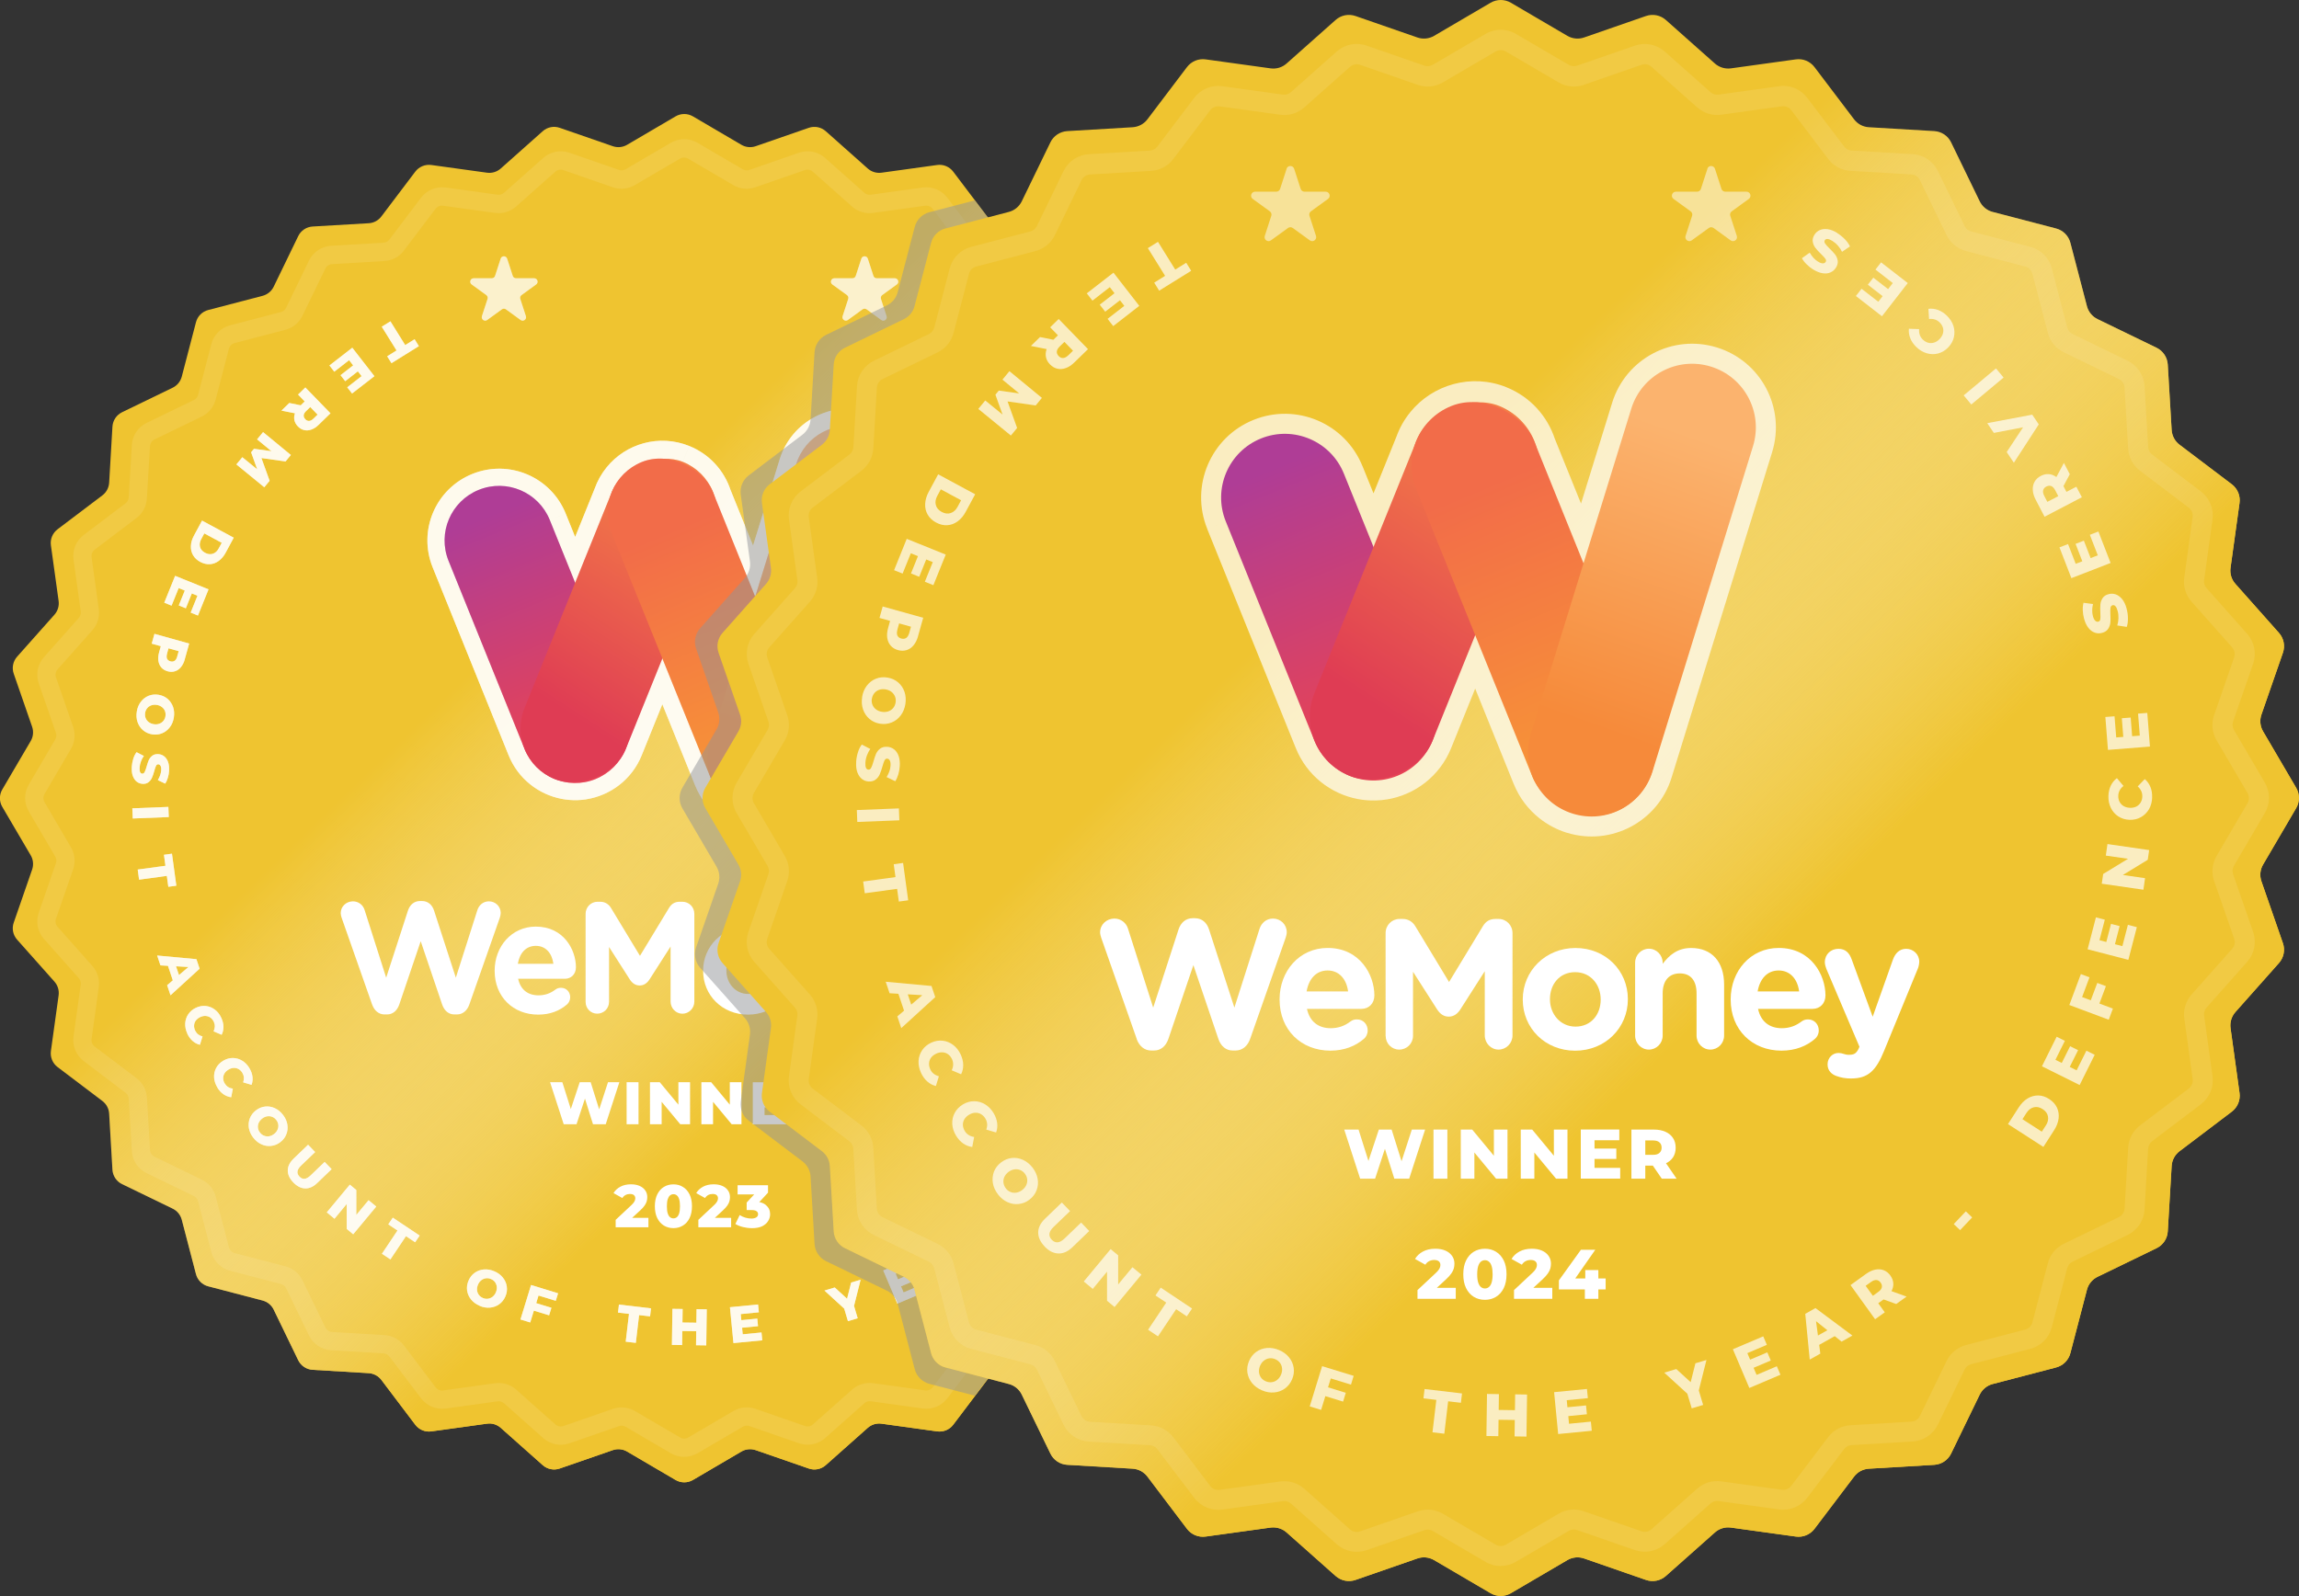<?xml version="1.0" encoding="UTF-8"?>
<svg xmlns="http://www.w3.org/2000/svg" xmlns:xlink="http://www.w3.org/1999/xlink" viewBox="0 0 504 350">
  <rect x="0" y="0" width="504" height="350" fill="#333333" stroke="none"/>
  <defs>
    <style>
      .cls-1 {
        fill: url(#linear-gradient-12);
      }

      .cls-1, .cls-2, .cls-3, .cls-4, .cls-5, .cls-6, .cls-7, .cls-8, .cls-9, .cls-10, .cls-11, .cls-12, .cls-13, .cls-14, .cls-15, .cls-16, .cls-17, .cls-18, .cls-19 {
        stroke-width: 0px;
      }

      .cls-2 {
        fill: #939598;
        mix-blend-mode: multiply;
      }

      .cls-2, .cls-12 {
        opacity: .5;
      }

      .cls-3 {
        fill: url(#linear-gradient);
      }

      .cls-4 {
        fill: url(#linear-gradient-9);
      }

      .cls-4, .cls-7, .cls-14 {
        fill-rule: evenodd;
      }

      .cls-5 {
        fill: url(#linear-gradient-6);
      }

      .cls-20 {
        mask: url(#mask-2);
      }

      .cls-21, .cls-11, .cls-12 {
        isolation: isolate;
      }

      .cls-6 {
        fill: url(#linear-gradient-11);
      }

      .cls-7 {
        fill: #010101;
      }

      .cls-8 {
        fill: #efc430;
      }

      .cls-9 {
        fill: url(#linear-gradient-5);
      }

      .cls-22 {
        opacity: .7;
      }

      .cls-10 {
        fill: url(#linear-gradient-13);
      }

      .cls-11 {
        opacity: .1;
      }

      .cls-11, .cls-12, .cls-17 {
        fill: #fff;
      }

      .cls-13 {
        fill: url(#linear-gradient-7);
      }

      .cls-14 {
        fill: url(#linear-gradient-2);
      }

      .cls-15 {
        fill: url(#linear-gradient-3);
      }

      .cls-16 {
        fill: url(#linear-gradient-8);
      }

      .cls-23 {
        mask: url(#mask-1);
      }

      .cls-24 {
        mask: url(#mask);
      }

      .cls-18 {
        fill: url(#linear-gradient-10);
      }

      .cls-19 {
        fill: url(#linear-gradient-4);
      }
    </style>
    <linearGradient id="linear-gradient" x1="36.33" y1="-445.23" x2="245.28" y2="-661.72" gradientTransform="translate(0 -388) scale(1 -1)" gradientUnits="userSpaceOnUse">
      <stop offset=".37" stop-color="#fff" stop-opacity="0"/>
      <stop offset=".73" stop-color="#efc430"/>
    </linearGradient>
    <linearGradient id="linear-gradient-2" x1="135.47" y1="-538.37" x2="154.8" y2="-483.74" gradientTransform="translate(0 -388) scale(1 -1)" gradientUnits="userSpaceOnUse">
      <stop offset="0" stop-color="#f68a3a"/>
      <stop offset="1" stop-color="#fbb36e"/>
    </linearGradient>
    <mask id="mask" x="89.93" y="85.84" width="112.95" height="97.89" maskUnits="userSpaceOnUse">
      <g id="path-6-outside-1_1179_33534" data-name="path-6-outside-1 1179 33534">
        <rect class="cls-17" x="89.93" y="85.84" width="112.95" height="97.89"/>
        <path class="cls-7" d="M197.4,108.87c1.95-6.32-1.59-13.02-7.9-14.97-6.32-1.95-13.02,1.59-14.97,7.9l-8.97,29.06-8.96-22.17c-1.06-3.25-3.49-6.02-6.9-7.4-5-2.02-10.56-.42-13.79,3.56-.86,1.06-1.54,2.27-1.99,3.55l-7.83,19.39-5.56-13.76c-2.48-6.13-9.45-9.09-15.58-6.61-6.13,2.48-9.09,9.45-6.61,15.58l16.65,41.21c1.58,3.91,4.99,6.53,8.85,7.27.87.17,1.75.24,2.62.21.5-.02.99-.06,1.49-.14,4.02-.63,7.61-3.3,9.24-7.34l8.02-19.84,10.73,26.57c.81,2,2.1,3.67,3.68,4.91,1.14.9,2.46,1.62,3.93,2.07,6.31,1.95,13.02-1.59,14.97-7.9l18.89-61.16Z"/>
      </g>
    </mask>
    <linearGradient id="linear-gradient-3" x1="107.09" y1="-501" x2="126.93" y2="-549.59" gradientTransform="translate(0 -388) scale(1 -1)" gradientUnits="userSpaceOnUse">
      <stop offset="0" stop-color="#af3d96"/>
      <stop offset="1" stop-color="#e74355"/>
    </linearGradient>
    <linearGradient id="linear-gradient-4" x1="1791.29" y1="-501.05" x2="1740.3" y2="-491.06" gradientTransform="translate(1904.25 632.66) rotate(-180) scale(1 -1)" gradientUnits="userSpaceOnUse">
      <stop offset="0" stop-color="#df3c54"/>
      <stop offset="1" stop-color="#f47e46"/>
    </linearGradient>
    <linearGradient id="linear-gradient-5" x1="754.66" y1="954.88" x2="701.71" y2="954.33" gradientTransform="translate(1110.74 869.19) rotate(-90) scale(1 -1)" gradientUnits="userSpaceOnUse">
      <stop offset="0" stop-color="#f26c49"/>
      <stop offset="1" stop-color="#f79337"/>
    </linearGradient>
    <linearGradient id="linear-gradient-6" x1="167.41" y1="-549.67" x2="186.74" y2="-495.04" xlink:href="#linear-gradient-2"/>
    <mask id="mask-1" x="89.93" y="85.84" width="112.95" height="97.89" maskUnits="userSpaceOnUse">
      <g id="path-57-outside-2_1179_33534" data-name="path-57-outside-2 1179 33534">
        <rect class="cls-17" x="89.93" y="85.84" width="112.95" height="97.89"/>
        <path class="cls-7" d="M197.4,108.87c1.95-6.32-1.59-13.02-7.9-14.97-6.32-1.95-13.02,1.59-14.97,7.9l-8.97,29.06-8.96-22.17c-1.06-3.25-3.49-6.02-6.9-7.4-5-2.02-10.56-.42-13.79,3.56-.86,1.06-1.54,2.27-1.99,3.55l-7.83,19.39-5.56-13.76c-2.48-6.13-9.45-9.09-15.58-6.61-6.13,2.48-9.09,9.45-6.61,15.58l16.65,41.21c1.58,3.91,4.99,6.53,8.85,7.27.87.17,1.75.24,2.62.21.5-.02.99-.06,1.49-.14,4.02-.63,7.61-3.3,9.24-7.34l8.02-19.84,10.73,26.57c.81,2,2.1,3.67,3.68,4.91,1.14.9,2.46,1.62,3.93,2.07,6.31,1.95,13.02-1.59,14.97-7.9l18.89-61.16Z"/>
      </g>
    </mask>
    <linearGradient id="linear-gradient-7" x1="167.41" y1="-549.67" x2="186.74" y2="-495.04" xlink:href="#linear-gradient-2"/>
    <linearGradient id="linear-gradient-8" x1="196.38" y1="-426.88" x2="440.16" y2="-679.45" gradientTransform="translate(0 -389.28) scale(1 -1)" xlink:href="#linear-gradient"/>
    <linearGradient id="linear-gradient-9" x1="312.05" y1="-535.55" x2="334.6" y2="-471.81" gradientTransform="translate(0 -389.28) scale(1 -1)" xlink:href="#linear-gradient-2"/>
    <mask id="mask-2" x="258.92" y="70.97" width="131.77" height="114.2" maskUnits="userSpaceOnUse">
      <g id="path-6-outside-1_2350_3707" data-name="path-6-outside-1 2350 3707">
        <rect class="cls-17" x="258.92" y="70.97" width="131.77" height="114.2"/>
        <path class="cls-7" d="M384.3,97.85c2.28-7.37-1.85-15.19-9.22-17.46-7.37-2.28-15.19,1.85-17.46,9.22l-10.47,33.9-10.45-25.86c-1.23-3.79-4.07-7.03-8.05-8.64-5.83-2.36-12.32-.49-16.09,4.16-1.01,1.24-1.79,2.64-2.32,4.14l-9.14,22.62-6.48-16.05c-2.89-7.15-11.03-10.6-18.18-7.72-7.15,2.89-10.6,11.03-7.72,18.18l19.43,48.08c1.84,4.56,5.82,7.62,10.32,8.48,1.02.2,2.04.28,3.05.24.58-.02,1.16-.07,1.74-.16,4.69-.74,8.88-3.85,10.78-8.57l9.35-23.14,12.52,31c.94,2.34,2.45,4.28,4.3,5.73,1.32,1.06,2.86,1.89,4.58,2.42,7.37,2.28,15.19-1.85,17.46-9.22l22.04-71.35Z"/>
      </g>
    </mask>
    <linearGradient id="linear-gradient-10" x1="278.94" y1="-491.94" x2="302.08" y2="-548.63" gradientTransform="translate(0 -389.28) scale(1 -1)" xlink:href="#linear-gradient-3"/>
    <linearGradient id="linear-gradient-11" x1="1535.28" y1="-130.65" x2="1475.79" y2="-118.99" gradientTransform="translate(1821.07 255.03) rotate(-180) scale(1 -1)" xlink:href="#linear-gradient-4"/>
    <linearGradient id="linear-gradient-12" x1="430.87" y1="689.65" x2="369.08" y2="689" gradientTransform="translate(1025.48 535.32) rotate(-90) scale(1 -1)" xlink:href="#linear-gradient-5"/>
    <linearGradient id="linear-gradient-13" x1="349.31" y1="-548.73" x2="371.86" y2="-484.99" gradientTransform="translate(0 -389.28) scale(1 -1)" xlink:href="#linear-gradient-2"/>
  </defs>
  <g class="cls-21">
    <g id="Layer_2" data-name="Layer 2">
      <g id="Layer_2-2" data-name="Layer 2">
        <g>
          <g>
            <path class="cls-8" d="M148.1,25.52c1.18-.69,2.63-.69,3.81,0l10.62,6.23c.95.56,2.1.67,3.14.31l11.63-4.03c1.29-.45,2.72-.16,3.73.74l9.2,8.18c.82.73,1.93,1.07,3.02.92l12.2-1.69c1.35-.19,2.69.37,3.52,1.46l7.43,9.82c.66.88,1.68,1.42,2.78,1.49l12.29.72c1.36.08,2.57.89,3.17,2.12l5.37,11.08c.48.99,1.37,1.72,2.44,2l11.91,3.11c1.32.34,2.35,1.37,2.69,2.69l3.11,11.91c.28,1.07,1.01,1.96,2,2.44l11.08,5.37c1.23.59,2.03,1.81,2.12,3.17l.73,12.29c.06,1.1.61,2.12,1.49,2.78l9.82,7.43c1.09.82,1.64,2.17,1.46,3.52l-1.69,12.2c-.15,1.09.18,2.19.91,3.02l8.18,9.2c.91,1.02,1.19,2.45.74,3.73l-4.03,11.63c-.36,1.04-.25,2.19.31,3.14l6.23,10.62c.69,1.18.69,2.63,0,3.81l-6.23,10.62c-.56.95-.67,2.1-.31,3.14l4.03,11.63c.45,1.29.16,2.72-.74,3.73l-8.18,9.2c-.73.82-1.07,1.93-.91,3.02l1.69,12.2c.19,1.35-.37,2.69-1.46,3.52l-9.82,7.43c-.88.66-1.42,1.68-1.49,2.78l-.73,12.29c-.08,1.36-.89,2.57-2.12,3.17l-11.08,5.37c-.99.48-1.72,1.37-2,2.44l-3.11,11.91c-.34,1.32-1.37,2.35-2.69,2.69l-11.91,3.11c-1.07.28-1.96,1.01-2.44,2l-5.37,11.08c-.59,1.23-1.81,2.03-3.17,2.12l-12.29.73c-1.1.06-2.12.61-2.78,1.49l-7.43,9.82c-.82,1.09-2.17,1.64-3.52,1.46l-12.2-1.69c-1.09-.15-2.19.18-3.02.91l-9.2,8.18c-1.02.91-2.45,1.19-3.73.74l-11.63-4.03c-1.04-.36-2.19-.25-3.14.31l-10.62,6.23c-1.18.69-2.63.69-3.81,0l-10.62-6.23c-.95-.56-2.1-.67-3.14-.31l-11.63,4.03c-1.29.45-2.72.16-3.73-.74l-9.2-8.18c-.82-.73-1.93-1.07-3.02-.91l-12.2,1.69c-1.35.19-2.69-.37-3.52-1.46l-7.43-9.82c-.66-.88-1.68-1.42-2.78-1.49l-12.29-.73c-1.36-.08-2.57-.89-3.17-2.12l-5.37-11.08c-.48-.99-1.37-1.72-2.44-2l-11.91-3.11c-1.32-.34-2.35-1.37-2.69-2.69l-3.11-11.91c-.28-1.07-1.01-1.96-2-2.44l-11.08-5.37c-1.23-.59-2.04-1.81-2.12-3.17l-.72-12.29c-.06-1.1-.61-2.12-1.49-2.78l-9.82-7.43c-1.09-.82-1.64-2.17-1.46-3.52l1.69-12.2c.15-1.09-.18-2.19-.92-3.02l-8.18-9.2c-.91-1.02-1.19-2.45-.74-3.73l4.03-11.63c.36-1.04.25-2.19-.31-3.14l-6.23-10.62c-.69-1.18-.69-2.63,0-3.81l6.23-10.62c.56-.95.67-2.1.31-3.14l-4.03-11.63c-.45-1.29-.16-2.72.74-3.73l8.18-9.2c.73-.82,1.07-1.93.92-3.02l-1.69-12.2c-.19-1.35.37-2.69,1.46-3.52l9.82-7.43c.88-.66,1.42-1.68,1.49-2.78l.72-12.29c.08-1.36.89-2.57,2.12-3.17l11.08-5.37c.99-.48,1.72-1.37,2-2.44l3.11-11.91c.34-1.32,1.37-2.35,2.69-2.69l11.91-3.11c1.07-.28,1.96-1.01,2.44-2l5.37-11.08c.59-1.23,1.81-2.04,3.17-2.12l12.29-.72c1.1-.06,2.12-.61,2.78-1.49l7.43-9.82c.82-1.09,2.17-1.64,3.52-1.46l12.2,1.69c1.09.15,2.19-.18,3.02-.92l9.2-8.18c1.02-.91,2.45-1.19,3.73-.74l11.63,4.03c1.04.36,2.19.25,3.14-.31l10.62-6.23Z"/>
            <path class="cls-3" d="M148.1,25.52c1.18-.69,2.63-.69,3.81,0l10.62,6.23c.95.56,2.1.67,3.14.31l11.63-4.03c1.29-.45,2.72-.16,3.73.74l9.2,8.18c.82.73,1.93,1.07,3.02.92l12.2-1.69c1.35-.19,2.69.37,3.52,1.46l7.43,9.82c.66.88,1.68,1.42,2.78,1.49l12.29.72c1.36.08,2.57.89,3.17,2.12l5.37,11.08c.48.99,1.37,1.72,2.44,2l11.91,3.11c1.32.34,2.35,1.37,2.69,2.69l3.11,11.91c.28,1.07,1.01,1.96,2,2.44l11.08,5.37c1.23.59,2.03,1.81,2.12,3.17l.73,12.29c.06,1.1.61,2.12,1.49,2.78l9.82,7.43c1.09.82,1.64,2.17,1.46,3.52l-1.69,12.2c-.15,1.09.18,2.19.91,3.02l8.18,9.2c.91,1.02,1.19,2.45.74,3.73l-4.03,11.63c-.36,1.04-.25,2.19.31,3.14l6.23,10.62c.69,1.18.69,2.63,0,3.81l-6.23,10.62c-.56.95-.67,2.1-.31,3.14l4.03,11.63c.45,1.29.16,2.72-.74,3.73l-8.18,9.2c-.73.82-1.07,1.93-.91,3.02l1.69,12.2c.19,1.35-.37,2.69-1.46,3.52l-9.82,7.43c-.88.66-1.42,1.68-1.49,2.78l-.73,12.29c-.08,1.36-.89,2.57-2.12,3.17l-11.08,5.37c-.99.48-1.72,1.37-2,2.44l-3.11,11.91c-.34,1.32-1.37,2.35-2.69,2.69l-11.91,3.11c-1.07.28-1.96,1.01-2.44,2l-5.37,11.08c-.59,1.23-1.81,2.03-3.17,2.12l-12.29.73c-1.1.06-2.12.61-2.78,1.49l-7.43,9.82c-.82,1.09-2.17,1.64-3.52,1.46l-12.2-1.69c-1.09-.15-2.19.18-3.02.91l-9.2,8.18c-1.02.91-2.45,1.19-3.73.74l-11.63-4.03c-1.04-.36-2.19-.25-3.14.31l-10.62,6.23c-1.18.69-2.63.69-3.81,0l-10.62-6.23c-.95-.56-2.1-.67-3.14-.31l-11.63,4.03c-1.29.45-2.72.16-3.73-.74l-9.2-8.18c-.82-.73-1.93-1.07-3.02-.91l-12.2,1.69c-1.35.19-2.69-.37-3.52-1.46l-7.43-9.82c-.66-.88-1.68-1.42-2.78-1.49l-12.29-.73c-1.36-.08-2.57-.89-3.17-2.12l-5.37-11.08c-.48-.99-1.37-1.72-2.44-2l-11.91-3.11c-1.32-.34-2.35-1.37-2.69-2.69l-3.11-11.91c-.28-1.07-1.01-1.96-2-2.44l-11.08-5.37c-1.23-.59-2.04-1.81-2.12-3.17l-.72-12.29c-.06-1.1-.61-2.12-1.49-2.78l-9.82-7.43c-1.09-.82-1.64-2.17-1.46-3.52l1.69-12.2c.15-1.09-.18-2.19-.92-3.02l-8.18-9.2c-.91-1.02-1.19-2.45-.74-3.73l4.03-11.63c.36-1.04.25-2.19-.31-3.14l-6.23-10.62c-.69-1.18-.69-2.63,0-3.81l6.23-10.62c.56-.95.67-2.1.31-3.14l-4.03-11.63c-.45-1.29-.16-2.72.74-3.73l8.18-9.2c.73-.82,1.07-1.93.92-3.02l-1.69-12.2c-.19-1.35.37-2.69,1.46-3.52l9.82-7.43c.88-.66,1.42-1.68,1.49-2.78l.72-12.29c.08-1.36.89-2.57,2.12-3.17l11.08-5.37c.99-.48,1.72-1.37,2-2.44l3.11-11.91c.34-1.32,1.37-2.35,2.69-2.69l11.91-3.11c1.07-.28,1.96-1.01,2.44-2l5.37-11.08c.59-1.23,1.81-2.04,3.17-2.12l12.29-.72c1.1-.06,2.12-.61,2.78-1.49l7.43-9.82c.82-1.09,2.17-1.64,3.52-1.46l12.2,1.69c1.09.15,2.19-.18,3.02-.92l9.2-8.18c1.02-.91,2.45-1.19,3.73-.74l11.63,4.03c1.04.36,2.19.25,3.14-.31l10.62-6.23Z"/>
            <path class="cls-17" d="M81.58,220.27c.48,1.35,1.46,2.18,2.72,2.18h.54c1.26,0,2.21-.8,2.69-2.18l4.7-13.87,4.7,13.87c.48,1.38,1.43,2.18,2.69,2.18h.55c1.26,0,2.25-.83,2.72-2.18l6.68-19.02c.1-.31.2-.73.2-1.04,0-1.45-1.16-2.56-2.59-2.56-1.29,0-2.18.86-2.52,1.9l-4.73,14.84-4.77-14.7c-.41-1.28-1.33-2.11-2.66-2.11h-.41c-1.33,0-2.25.86-2.66,2.11l-4.77,14.7-4.73-14.84c-.34-1.11-1.33-1.9-2.55-1.9-1.46,0-2.69,1.11-2.69,2.59,0,.31.1.69.2,1l6.68,19.02Z"/>
            <path class="cls-17" d="M113.52,211.35c.41-2.39,1.8-3.94,3.95-3.94s3.54,1.59,3.85,3.94h-7.8ZM124.32,220.24c.37-.35.68-.86.68-1.56,0-1.18-.85-2.07-2.01-2.07-.55,0-.89.14-1.26.41-1.06.8-2.25,1.24-3.68,1.24-2.32,0-3.95-1.24-4.46-3.63h10.25c1.36,0,2.42-1,2.42-2.52,0-3.84-2.69-8.92-8.79-8.92-5.31,0-9.03,4.36-9.03,9.65v.07c0,5.67,4.05,9.58,9.54,9.58,2.66,0,4.73-.86,6.34-2.25Z"/>
            <path class="cls-17" d="M128.38,219.69c0,1.45,1.12,2.59,2.55,2.59s2.59-1.14,2.59-2.59v-12.03l4.53,7.09c.54.83,1.23,1.35,2.18,1.35s1.63-.52,2.18-1.35l4.6-7.19v12.07c0,1.45,1.16,2.66,2.59,2.66s2.62-1.18,2.62-2.66v-19.23c0-1.49-1.16-2.66-2.62-2.66h-.58c-1.06,0-1.8.45-2.35,1.35l-6.37,10.51-6.34-10.48c-.48-.8-1.26-1.38-2.38-1.38h-.58c-1.46,0-2.62,1.18-2.62,2.66v19.3Z"/>
            <path class="cls-17" d="M163.98,222.49c5.69,0,9.91-4.32,9.91-9.65v-.07c0-5.33-4.19-9.58-9.84-9.58s-9.91,4.32-9.91,9.65v.07c0,5.33,4.19,9.58,9.84,9.58ZM164.04,217.96c-2.86,0-4.8-2.39-4.8-5.12v-.07c0-2.73,1.77-5.05,4.73-5.05s4.8,2.39,4.8,5.12v.07c0,2.73-1.77,5.05-4.73,5.05Z"/>
            <path class="cls-17" d="M175.25,219.65c0,1.45,1.16,2.63,2.59,2.63s2.59-1.18,2.59-2.63v-7.92c0-2.49,1.26-3.77,3.24-3.77s3.13,1.28,3.13,3.77v7.92c0,1.45,1.16,2.63,2.59,2.63s2.59-1.18,2.59-2.63v-9.58c0-4.25-2.28-6.88-6.2-6.88-2.62,0-4.16,1.42-5.35,2.97v-.21c0-1.45-1.16-2.63-2.59-2.63s-2.59,1.18-2.59,2.63v13.69Z"/>
            <path class="cls-17" d="M198.28,211.35c.41-2.39,1.8-3.94,3.95-3.94s3.54,1.59,3.85,3.94h-7.8ZM209.07,220.24c.37-.35.68-.86.68-1.56,0-1.18-.85-2.07-2.01-2.07-.54,0-.89.14-1.26.41-1.06.8-2.25,1.24-3.68,1.24-2.32,0-3.95-1.24-4.46-3.63h10.25c1.36,0,2.42-1,2.42-2.52,0-3.84-2.69-8.92-8.79-8.92-5.31,0-9.03,4.36-9.03,9.65v.07c0,5.67,4.05,9.58,9.54,9.58,2.66,0,4.73-.86,6.33-2.25Z"/>
            <path class="cls-17" d="M215.87,227.71c3.1,0,4.63-1.42,6.16-5.19l6.37-15.53c.1-.24.24-.83.24-1.25,0-1.38-1.12-2.42-2.45-2.42s-2.08.9-2.49,2.01l-3.81,10.75-3.95-10.79c-.44-1.24-1.19-1.97-2.49-1.97-1.43,0-2.55,1.04-2.55,2.52,0,.35.14.86.27,1.21l6.23,14.66-.17.41c-.48.93-.92,1.11-1.84,1.11-.37,0-.65-.07-1.09-.21-.2-.07-.44-.14-.85-.14-1.06,0-2.04.86-2.04,2.14s.89,1.9,1.64,2.18c.85.31,1.67.48,2.83.48Z"/>
            <path class="cls-17" d="M123.58,246.53l-2.99-9.22h2.69l2.52,7.99h-1.36l2.65-7.99h2.4l2.5,7.99h-1.3l2.6-7.99h2.49l-2.99,9.22h-2.79l-2.13-6.79h.75l-2.23,6.79h-2.79ZM137.37,246.53v-9.22h2.61v9.22h-2.61ZM142.49,246.53v-9.22h2.15l5.09,6.14h-1.01v-6.14h2.56v9.22h-2.15l-5.09-6.14h1.01v6.14h-2.56ZM153.76,246.53v-9.22h2.15l5.09,6.14h-1.01v-6.14h2.56v9.22h-2.15l-5.09-6.14h1.01v6.14h-2.56ZM167.44,240.88h4.28v1.95h-4.28v-1.95ZM167.62,244.52h4.82v2.02h-7.41v-9.22h7.23v2.02h-4.65v5.19ZM174.55,246.53v-9.22h4.22c.84,0,1.57.14,2.17.41.61.27,1.09.67,1.42,1.19.33.51.5,1.12.5,1.82s-.17,1.3-.5,1.81c-.33.5-.81.89-1.42,1.16-.61.26-1.33.4-2.17.4h-2.77l1.16-1.09v3.54h-2.61ZM180.26,246.53l-2.29-3.36h2.78l2.31,3.36h-2.79ZM177.16,243.27l-1.16-1.2h2.61c.54,0,.95-.12,1.21-.36.27-.24.41-.57.41-.99s-.14-.76-.41-1c-.26-.24-.67-.36-1.21-.36h-2.61l1.16-1.2v5.1ZM134.97,269.12v-1.63l3.45-3.23c.25-.23.43-.43.54-.61.12-.18.2-.33.24-.47.04-.15.07-.29.07-.41,0-.3-.1-.53-.3-.7-.19-.17-.49-.25-.88-.25-.33,0-.65.07-.94.22s-.53.37-.71.67l-1.94-1.08c.34-.58.84-1.05,1.49-1.4.65-.35,1.43-.53,2.33-.53.71,0,1.34.11,1.87.34s.95.55,1.25.98c.31.42.46.92.46,1.49,0,.3-.04.6-.12.9-.08.29-.23.6-.46.94-.22.32-.55.69-.99,1.09l-2.74,2.53-.43-.92h4.99v2.07h-7.18ZM147.64,269.31c-.79,0-1.49-.19-2.11-.57-.61-.38-1.08-.92-1.44-1.63-.35-.71-.53-1.58-.53-2.6s.18-1.88.53-2.6c.35-.71.83-1.26,1.44-1.63.62-.38,1.32-.57,2.11-.57s1.48.19,2.08.57c.62.38,1.1.92,1.45,1.63.35.71.53,1.58.53,2.6s-.18,1.88-.53,2.6c-.35.71-.83,1.26-1.45,1.63-.61.38-1.3.57-2.08.57ZM147.64,267.17c.28,0,.53-.09.74-.26.22-.18.39-.46.51-.84.12-.4.18-.91.18-1.55s-.06-1.17-.18-1.55c-.12-.39-.29-.67-.51-.84-.21-.18-.46-.26-.74-.26s-.53.09-.75.26c-.21.18-.38.46-.51.84-.12.39-.18.9-.18,1.55s.06,1.16.18,1.55c.13.39.3.67.51.84.22.18.47.26.75.26ZM153.1,269.12v-1.63l3.45-3.23c.25-.23.43-.43.54-.61.12-.18.2-.33.24-.47.04-.15.07-.29.07-.41,0-.3-.1-.53-.3-.7-.19-.17-.49-.25-.88-.25-.33,0-.65.07-.94.22s-.53.37-.71.67l-1.94-1.08c.34-.58.84-1.05,1.49-1.4.65-.35,1.43-.53,2.33-.53.71,0,1.34.11,1.87.34.54.23.95.55,1.25.98.31.42.46.92.46,1.49,0,.3-.04.6-.12.9-.08.29-.23.6-.46.94-.22.32-.55.69-.99,1.09l-2.74,2.53-.43-.92h4.99v2.07h-7.18ZM164.79,269.31c-.64,0-1.28-.08-1.92-.24-.63-.16-1.19-.38-1.66-.67l.95-1.96c.37.25.78.43,1.23.57.46.13.9.2,1.33.2s.8-.08,1.07-.25c.26-.17.4-.4.4-.71,0-.27-.11-.49-.33-.65-.22-.17-.58-.25-1.08-.25h-1.09v-1.65l2.48-2.68.25.9h-4.72v-2.02h6.67v1.63l-2.48,2.68-1.28-.72h.71c1.15,0,2.02.26,2.61.78.6.51.9,1.17.9,1.98,0,.53-.14,1.02-.43,1.49-.28.47-.72.85-1.3,1.15-.59.29-1.35.43-2.28.43Z"/>
            <path class="cls-11" d="M150,319.47c-1.01,0-2.02-.26-2.92-.79l-9.92-5.81c-.45-.26-.98-.31-1.47-.14l-10.87,3.77c-1.97.68-4.16.25-5.72-1.14l-8.6-7.64c-.39-.34-.9-.5-1.41-.43l-11.39,1.58c-2.06.28-4.13-.57-5.39-2.23l-6.94-9.17c-.31-.41-.79-.67-1.3-.7l-11.48-.68c-2.08-.12-3.94-1.37-4.85-3.24l-5.02-10.35c-.23-.47-.64-.81-1.14-.94l-11.13-2.9c-2.02-.53-3.6-2.11-4.12-4.12l-2.9-11.13c-.13-.5-.47-.92-.94-1.14l-10.35-5.02c-1.88-.91-3.12-2.77-3.24-4.85l-.68-11.48c-.03-.52-.28-.99-.7-1.3l-9.17-6.94c-1.66-1.26-2.52-3.32-2.23-5.39l1.58-11.39c.07-.51-.09-1.03-.43-1.41l-7.64-8.6c-1.38-1.56-1.82-3.75-1.14-5.72l3.77-10.87c.17-.49.12-1.03-.15-1.47l-5.81-9.92c-1.05-1.8-1.05-4.03,0-5.83l5.81-9.92c.26-.45.31-.98.15-1.47l-3.77-10.86c-.68-1.97-.25-4.16,1.14-5.72l7.64-8.6c.34-.39.5-.9.43-1.42l-1.58-11.39c-.29-2.07.57-4.13,2.23-5.39l9.17-6.94c.41-.31.67-.79.7-1.3l.68-11.48c.12-2.08,1.36-3.94,3.24-4.85l10.35-5.02c.47-.23.81-.64.94-1.14l2.9-11.13c.53-2.02,2.11-3.6,4.12-4.12l11.13-2.9c.5-.13.92-.47,1.14-.94l5.02-10.35c.91-1.87,2.77-3.12,4.85-3.24l11.48-.68c.52-.03.99-.28,1.3-.7l6.94-9.17c1.26-1.66,3.32-2.51,5.39-2.23l11.39,1.58c.51.07,1.03-.09,1.41-.43l8.6-7.64c1.56-1.38,3.75-1.82,5.72-1.14l10.86,3.77c.49.17,1.02.12,1.47-.14l9.92-5.81c1.8-1.05,4.03-1.06,5.83,0l9.92,5.81c.45.26.98.32,1.47.14l10.87-3.77c1.97-.68,4.16-.25,5.72,1.14l8.6,7.64c.39.34.9.5,1.42.43l11.39-1.58c2.06-.28,4.13.57,5.39,2.23l6.94,9.17c.31.41.79.67,1.3.7l11.48.68c2.08.12,3.94,1.36,4.85,3.24l5.02,10.35c.23.47.64.81,1.14.94l11.13,2.9c2.02.53,3.6,2.11,4.12,4.12l2.9,11.13c.13.5.47.92.94,1.14l10.35,5.02c1.87.91,3.12,2.77,3.24,4.85l.68,11.48c.03.52.28.99.7,1.3l9.17,6.94c1.66,1.26,2.52,3.32,2.23,5.39l-1.58,11.39c-.07.51.09,1.03.43,1.41l7.64,8.6c1.38,1.56,1.82,3.75,1.14,5.72l-3.77,10.86c-.17.49-.12,1.02.15,1.47l5.81,9.92c1.05,1.8,1.05,4.03,0,5.83l-5.81,9.92c-.26.45-.31.98-.15,1.47l3.77,10.86c.68,1.97.25,4.16-1.14,5.72l-7.64,8.6c-.34.39-.5.9-.43,1.42l1.58,11.39c.29,2.06-.57,4.13-2.23,5.39l-9.17,6.94c-.41.31-.67.79-.7,1.3l-.68,11.48c-.12,2.08-1.36,3.94-3.24,4.85l-10.35,5.02c-.47.23-.81.64-.94,1.14l-2.9,11.13c-.53,2.02-2.11,3.6-4.12,4.12l-11.13,2.9c-.5.13-.92.47-1.14.94l-5.02,10.35c-.91,1.87-2.77,3.12-4.85,3.24l-11.48.68c-.52.03-.99.29-1.3.7l-6.94,9.17c-1.26,1.66-3.32,2.51-5.39,2.23l-11.39-1.58c-.51-.07-1.03.09-1.41.43l-8.6,7.64c-1.56,1.38-3.75,1.82-5.72,1.14l-10.86-3.77c-.49-.17-1.02-.12-1.47.14l-9.92,5.81c-.9.53-1.91.79-2.91.79ZM136.27,308.62c1.01,0,2.02.27,2.91.79l9.92,5.81c.55.32,1.23.32,1.78,0l9.92-5.82c1.46-.85,3.21-1.03,4.8-.47l10.86,3.77c.6.21,1.27.08,1.75-.35l8.6-7.64c1.26-1.12,2.95-1.63,4.62-1.4l11.39,1.58c.63.09,1.26-.17,1.65-.68l6.94-9.17c1.02-1.35,2.57-2.18,4.26-2.28l11.48-.68c.64-.04,1.21-.42,1.48-.99l5.02-10.35c.74-1.52,2.1-2.64,3.73-3.06l11.13-2.9c.62-.16,1.1-.64,1.26-1.26l2.9-11.13c.43-1.63,1.54-2.99,3.06-3.73l10.35-5.02c.57-.28.95-.85.99-1.48l.68-11.48c.1-1.68.93-3.24,2.27-4.26l9.17-6.94c.51-.38.77-1.02.68-1.65l-1.58-11.39c-.23-1.67.28-3.36,1.4-4.62l7.64-8.6c.42-.48.56-1.15.35-1.75l-3.77-10.86c-.55-1.6-.38-3.35.47-4.8l5.81-9.92c.32-.55.32-1.23,0-1.78l-5.81-9.92c-.85-1.46-1.03-3.21-.47-4.8l3.77-10.86c.21-.6.08-1.27-.35-1.75l-7.64-8.6c-1.12-1.26-1.63-2.95-1.4-4.62l1.58-11.39c.09-.63-.17-1.26-.68-1.65l-9.17-6.94c-1.35-1.02-2.18-2.57-2.28-4.26l-.68-11.48c-.04-.64-.42-1.21-.99-1.48l-10.35-5.02c-1.52-.74-2.64-2.1-3.06-3.73l-2.9-11.13c-.16-.62-.64-1.1-1.26-1.26l-11.13-2.9c-1.63-.43-2.99-1.54-3.73-3.06l-5.02-10.35c-.28-.57-.85-.95-1.49-.99l-11.48-.68c-1.69-.1-3.24-.93-4.26-2.28l-6.94-9.17c-.38-.51-1.02-.77-1.65-.68l-11.39,1.58c-1.67.23-3.36-.28-4.62-1.4l-8.6-7.64c-.48-.42-1.15-.56-1.75-.35l-10.87,3.77c-1.6.55-3.35.38-4.8-.47l-9.92-5.81c-.55-.32-1.23-.32-1.78,0h0l-9.92,5.81c-1.46.85-3.21,1.03-4.8.47l-10.86-3.77c-.6-.21-1.27-.08-1.75.35l-8.6,7.64c-1.26,1.12-2.95,1.63-4.62,1.4l-11.39-1.58c-.63-.09-1.26.17-1.65.68l-6.94,9.17c-1.02,1.35-2.57,2.18-4.26,2.28l-11.48.68c-.64.04-1.21.42-1.48.99l-5.02,10.35c-.74,1.52-2.1,2.63-3.73,3.06l-11.13,2.91c-.62.16-1.1.64-1.26,1.26l-2.9,11.13c-.43,1.63-1.54,2.99-3.06,3.73l-10.35,5.02c-.57.28-.95.85-.99,1.48l-.68,11.48c-.1,1.69-.93,3.24-2.27,4.26l-9.17,6.94c-.51.38-.77,1.02-.68,1.65l1.58,11.39c.23,1.67-.28,3.36-1.4,4.62l-7.64,8.6c-.42.48-.56,1.15-.35,1.75l3.77,10.86c.55,1.59.38,3.34-.47,4.8l-5.81,9.92c-.32.55-.32,1.23,0,1.78l5.81,9.92c.85,1.46,1.03,3.21.47,4.8l-3.77,10.86c-.21.6-.08,1.27.35,1.75l7.64,8.6c1.12,1.26,1.63,2.95,1.4,4.62l-1.58,11.39c-.09.63.17,1.26.68,1.65l9.17,6.94c1.35,1.02,2.18,2.57,2.28,4.26l.68,11.48c.04.64.42,1.21.99,1.48l10.35,5.02c1.52.74,2.64,2.1,3.06,3.73l2.9,11.13c.16.62.64,1.1,1.26,1.26l11.13,2.9c1.63.43,2.99,1.54,3.73,3.06l5.02,10.35c.28.57.85.96,1.49.99l11.48.68c1.69.1,3.24.93,4.26,2.28l6.94,9.17c.38.51,1.02.78,1.65.68l11.39-1.58c1.67-.23,3.35.28,4.62,1.4l8.6,7.64c.48.42,1.15.56,1.75.35l10.86-3.77c.62-.21,1.25-.32,1.89-.32Z"/>
            <g class="cls-22">
              <path class="cls-14" d="M197.4,108.87c1.95-6.32-1.59-13.02-7.9-14.97-6.32-1.95-13.02,1.59-14.97,7.9l-8.97,29.06-8.96-22.17c-1.06-3.25-3.49-6.02-6.9-7.4-5-2.02-10.56-.42-13.79,3.56-.86,1.06-1.54,2.27-1.99,3.55l-7.83,19.39-5.56-13.76c-2.48-6.13-9.45-9.09-15.58-6.61-6.13,2.48-9.09,9.45-6.61,15.58l16.65,41.21c1.58,3.91,4.99,6.53,8.85,7.27.87.17,1.75.24,2.62.21.5-.02.99-.06,1.49-.14,4.02-.63,7.61-3.3,9.24-7.34l8.02-19.84,10.73,26.57c.81,2,2.1,3.67,3.68,4.91,1.14.9,2.46,1.62,3.93,2.07,6.31,1.95,13.02-1.59,14.97-7.9l18.89-61.16Z"/>
              <g class="cls-24">
                <path class="cls-17" d="M189.5,93.9l-1.11,3.6h0l1.11-3.6ZM197.4,108.87l3.6,1.11-3.6-1.11ZM174.53,101.8l3.6,1.11h0l-3.6-1.11ZM165.56,130.86l-3.49,1.41,3.96,9.81,3.12-10.11-3.6-1.11ZM156.6,108.69l-3.58,1.16.04.12.05.12,3.49-1.41ZM149.7,101.29l1.41-3.49h0l-1.41,3.49ZM135.91,104.86l2.92,2.37h0s-2.93-2.37-2.93-2.37ZM133.92,108.4l3.49,1.41.03-.07.03-.07-3.55-1.26ZM126.09,127.79l-3.49,1.41,3.49,8.64,3.49-8.64-3.49-1.41ZM120.53,114.03l3.49-1.41-3.49,1.41ZM104.95,107.42l-1.41-3.49,1.41,3.49ZM98.34,123l3.49-1.41h0l-3.49,1.41ZM114.99,164.21l-3.49,1.41,3.49-1.41ZM123.84,171.49l.71-3.7h0s-.71,3.7-.71,3.7ZM126.45,171.69l-.12-3.76h0l.12,3.76ZM127.94,171.55l-.59-3.72h0l.59,3.72ZM137.19,164.21l3.49,1.41h0l-3.49-1.41ZM145.2,144.37l3.49-1.41-3.49-8.64-3.49,8.64,3.49,1.41ZM155.94,170.94l3.49-1.41h0l-3.49,1.41ZM159.62,175.86l2.35-2.94h-.02s-2.33,2.94-2.33,2.94ZM163.55,177.93l-1.11,3.6,1.11-3.6ZM178.51,170.03l-3.6-1.11,3.6,1.11ZM188.39,97.5c4.33,1.34,6.75,5.93,5.42,10.26l7.19,2.22c2.56-8.3-2.09-17.11-10.39-19.68l-2.22,7.19ZM178.13,102.92c1.34-4.33,5.93-6.75,10.26-5.42l2.22-7.19c-8.3-2.56-17.11,2.09-19.68,10.39l7.19,2.22ZM169.16,131.97l8.97-29.06-7.19-2.22-8.97,29.06,7.19,2.22ZM169.05,129.45l-8.96-22.17-6.98,2.82,8.96,22.17,6.98-2.82ZM160.18,107.53c-1.38-4.26-4.58-7.92-9.07-9.73l-2.82,6.98c2.34.95,4,2.84,4.73,5.08l7.16-2.33ZM151.11,97.8c-6.58-2.66-13.89-.55-18.13,4.69l5.85,4.74c2.21-2.73,6.03-3.82,9.45-2.44l2.82-6.98ZM132.99,102.48c-1.14,1.4-2.02,2.98-2.62,4.66l7.09,2.53c.31-.88.78-1.71,1.37-2.43l-5.84-4.75ZM130.43,106.99l-7.83,19.39,6.98,2.82,7.83-19.39-6.98-2.82ZM129.58,126.38l-5.56-13.76-6.98,2.82,5.56,13.76,6.98-2.82ZM124.02,112.62c-3.25-8.06-12.42-11.95-20.48-8.69l2.82,6.98c4.2-1.7,8.98.33,10.68,4.53l6.98-2.82ZM103.54,103.93c-8.06,3.26-11.95,12.42-8.69,20.48l6.98-2.82c-1.7-4.2.33-8.98,4.53-10.68l-2.82-6.98ZM94.85,124.41l16.65,41.21,6.98-2.82-16.65-41.22-6.98,2.82ZM111.5,165.62c2.08,5.14,6.57,8.59,11.63,9.56l1.42-7.39c-2.65-.51-4.99-2.31-6.07-4.99l-6.98,2.82ZM123.12,175.18c1.15.22,2.31.31,3.45.28l-.23-7.53c-.59.02-1.19-.03-1.79-.14l-1.43,7.39ZM126.57,175.46c.65-.02,1.31-.08,1.96-.18l-1.18-7.44c-.34.05-.68.09-1.02.1l.23,7.53ZM128.53,175.27c5.27-.83,10-4.33,12.15-9.65l-6.98-2.82c-1.12,2.77-3.57,4.6-6.34,5.03l1.17,7.44ZM140.68,165.62l8.02-19.84-6.98-2.82-8.02,19.84,6.98,2.82ZM141.71,145.78l10.73,26.57,6.98-2.82-10.73-26.57-6.98,2.82ZM152.45,172.35c1.06,2.63,2.76,4.82,4.84,6.46l4.66-5.92c-1.08-.85-1.96-1.99-2.52-3.37l-6.98,2.82ZM164.66,174.33c-1.01-.31-1.92-.8-2.69-1.42l-4.69,5.89c1.5,1.19,3.23,2.13,5.16,2.72l2.22-7.19ZM174.92,168.91c-1.34,4.33-5.93,6.75-10.26,5.42l-2.22,7.19c8.3,2.56,17.11-2.09,19.67-10.39l-7.19-2.22ZM193.8,107.76l-18.89,61.16,7.19,2.22,18.89-61.16-7.19-2.22Z"/>
              </g>
            </g>
            <g>
              <path class="cls-15" d="M130.57,170.83c-6.13,2.48-13.1-.48-15.58-6.61l-16.65-41.22c-2.48-6.13.48-13.1,6.61-15.58,6.13-2.48,13.1.48,15.58,6.61l16.65,41.21c2.48,6.13-.48,13.1-6.61,15.58Z"/>
              <rect class="cls-19" x="98.16" y="124.09" width="75" height="23.94" rx="11.97" ry="11.97" transform="translate(-41.31 210.87) rotate(-68)"/>
              <rect class="cls-9" x="144.15" y="98.32" width="23.94" height="82.23" rx="11.97" ry="11.97" transform="translate(-40.87 68.63) rotate(-22)"/>
              <path class="cls-5" d="M189.5,93.9c6.32,1.95,9.85,8.65,7.9,14.97l-18.89,61.16c-1.95,6.32-8.65,9.85-14.97,7.9-6.32-1.95-9.85-8.65-7.9-14.97l18.89-61.16c1.95-6.32,8.65-9.85,14.97-7.9Z"/>
            </g>
            <path class="cls-12" d="M188.82,56.72c.23-.69,1.21-.69,1.43,0l1.23,3.78c.1.31.39.52.72.52h3.97c.73,0,1.03.93.44,1.36l-3.21,2.33c-.26.19-.37.53-.27.84l1.23,3.78c.23.69-.57,1.27-1.16.84l-3.22-2.34c-.26-.19-.62-.19-.88,0l-3.22,2.34c-.59.43-1.38-.15-1.16-.84l1.23-3.78c.1-.31,0-.65-.27-.84l-3.21-2.33c-.59-.43-.29-1.36.44-1.36h3.97c.33,0,.62-.21.72-.52l1.23-3.78Z"/>
            <path class="cls-12" d="M109.75,56.72c.23-.69,1.21-.69,1.43,0l1.23,3.78c.1.31.39.52.72.52h3.97c.73,0,1.03.93.44,1.36l-3.21,2.33c-.26.19-.37.53-.27.84l1.23,3.78c.23.69-.57,1.27-1.16.84l-3.22-2.34c-.26-.19-.62-.19-.88,0l-3.22,2.34c-.59.43-1.38-.15-1.16-.84l1.23-3.78c.1-.31,0-.65-.27-.84l-3.21-2.33c-.59-.43-.29-1.36.44-1.36h3.97c.33,0,.62-.21.72-.52l1.23-3.78Z"/>
            <g class="cls-22">
              <path class="cls-17" d="M88.83,75.67l2.06-1.28.94,1.51-6.01,3.74-.94-1.51,2.05-1.28-3.24-5.21,1.9-1.18,3.24,5.21Z"/>
              <path class="cls-17" d="M73.28,81.5l-1.06-1.36,5.01-3.89,4.85,6.24-4.9,3.8-1.06-1.36,3.15-2.45-.82-1.05-2.77,2.16-1.03-1.32,2.77-2.15-.89-1.14-3.26,2.54Z"/>
              <path class="cls-17" d="M65.93,88.88l.87-.85-1.46-1.51,1.6-1.56,5.51,5.67-2.59,2.52c-.51.5-1.04.85-1.59,1.04-.54.2-1.07.24-1.58.12-.51-.11-.97-.38-1.39-.81-.4-.41-.65-.86-.76-1.36-.11-.49-.06-.99.12-1.51l-2.96-.59,1.72-1.67,2.49.51ZM66.92,91.93c.26.26.54.39.85.37s.63-.19.96-.51l.89-.87-1.61-1.66-.89.87c-.33.32-.51.63-.54.93-.03.31.09.59.35.86Z"/>
              <path class="cls-17" d="M53.14,100.27l3.25,2.65-1.34-3.74.63-.77,3.83.53-3.15-2.59,1.31-1.6,6.1,5.02-1.17,1.42-5.29-.75,1.8,4.99-1.17,1.42-6.12-5.01,1.31-1.59Z"/>
              <path class="cls-17" d="M51.24,117.91l-1.77,3.29c-.41.76-.92,1.36-1.52,1.8-.6.44-1.25.68-1.95.72-.7.04-1.4-.13-2.1-.5-.7-.38-1.23-.87-1.58-1.48-.35-.61-.51-1.28-.47-2.03.03-.74.25-1.5.67-2.26l1.77-3.29,6.96,3.75ZM44.12,118.21c-.32.6-.41,1.16-.27,1.71.14.55.51.98,1.11,1.3s1.16.39,1.7.21c.53-.18.96-.56,1.28-1.16l.67-1.24-3.82-2.06-.67,1.24Z"/>
              <path class="cls-17" d="M37.61,132.81l-1.6-.65,2.38-5.89,7.33,2.96-2.32,5.75-1.6-.65,1.49-3.7-1.24-.5-1.31,3.26-1.55-.63,1.32-3.26-1.34-.54-1.55,3.83Z"/>
              <path class="cls-17" d="M40.51,144.6c-.19.69-.48,1.25-.85,1.7-.37.44-.8.75-1.31.9-.5.16-1.03.16-1.61,0-.57-.16-1.03-.44-1.37-.83-.34-.39-.56-.88-.65-1.45-.08-.57-.03-1.2.16-1.89l.37-1.33-1.99-.56.6-2.15,7.61,2.13-.97,3.48ZM36.62,143.37c-.12.44-.12.8,0,1.08.13.28.38.47.73.57.36.1.66.06.92-.11.26-.17.45-.48.57-.92l.33-1.2-2.23-.62-.33,1.2Z"/>
              <path class="cls-17" d="M29.99,156.02c.13-.82.43-1.54.89-2.14.46-.6,1.02-1.03,1.7-1.31.68-.27,1.4-.34,2.18-.22.77.13,1.44.43,1.99.9.55.48.95,1.08,1.2,1.79.24.72.29,1.49.16,2.32-.13.82-.43,1.54-.89,2.13-.46.6-1.02,1.04-1.7,1.31-.68.28-1.4.35-2.18.23-.77-.13-1.44-.43-1.99-.91-.56-.47-.95-1.07-1.2-1.79-.24-.71-.3-1.48-.16-2.3ZM31.82,156.32c-.06.39-.03.77.1,1.12.13.35.35.65.66.89.31.24.69.4,1.12.47.44.07.84.04,1.2-.09.37-.13.68-.34.92-.63.24-.29.39-.63.45-1.02.06-.39.03-.77-.1-1.12-.13-.35-.36-.65-.67-.89-.3-.24-.68-.4-1.11-.47-.44-.07-.84-.04-1.22.09-.36.13-.67.34-.9.63-.24.29-.39.63-.45,1.02Z"/>
              <path class="cls-17" d="M28.88,168.22c.04-.64.15-1.25.34-1.85.19-.59.43-1.07.72-1.43l1.6.83c-.25.34-.47.74-.64,1.2-.17.46-.27.91-.29,1.36-.05.86.14,1.3.57,1.32.23.01.4-.1.52-.34.13-.23.27-.62.42-1.15.16-.59.33-1.07.49-1.46.17-.39.43-.72.77-.98.34-.27.78-.38,1.33-.35.48.03.91.18,1.27.47.38.29.66.69.86,1.23.2.54.27,1.19.23,1.95-.03.52-.12,1.03-.27,1.52-.14.5-.34.93-.58,1.3l-1.62-.78c.45-.73.69-1.45.74-2.15.03-.44-.02-.77-.15-.98-.12-.21-.28-.32-.49-.33-.21-.01-.38.1-.49.33-.12.23-.25.62-.39,1.14-.16.59-.33,1.08-.5,1.46-.17.39-.42.72-.76.99-.33.27-.77.4-1.32.36-.47-.03-.89-.18-1.26-.47-.37-.29-.65-.7-.86-1.24-.2-.54-.27-1.18-.23-1.94Z"/>
              <path class="cls-17" d="M36.91,176.94l.09,2.23-7.9.31-.09-2.23,7.9-.31Z"/>
              <path class="cls-17" d="M36.27,189.85l-.33-2.41,1.76-.24.96,7.02-1.76.24-.33-2.39-6.08.83-.3-2.22,6.08-.83Z"/>
              <path class="cls-17" d="M37.88,214.96l-1.06-3.17-1.65-.1-.72-2.16,8.61.8.7,2.09-6.38,5.83-.74-2.21,1.26-1.08ZM39.23,213.82l2.08-1.77-2.72-.16.65,1.93Z"/>
              <path class="cls-17" d="M41.07,226.66c-.35-.75-.5-1.5-.47-2.25.05-.74.27-1.42.68-2.02.41-.6.97-1.07,1.69-1.41.72-.33,1.44-.46,2.16-.38.73.08,1.38.34,1.97.79.6.45,1.07,1.05,1.42,1.81.3.66.46,1.3.47,1.93.01.63-.12,1.23-.4,1.78l-1.77-.75c.34-.72.36-1.42.06-2.08-.18-.39-.43-.7-.74-.93-.31-.22-.66-.34-1.06-.37-.38-.02-.78.06-1.18.25-.4.19-.72.44-.96.75-.23.31-.36.66-.39,1.04-.03.39.05.77.23,1.16.31.66.85,1.1,1.62,1.3l-.57,1.83c-.6-.15-1.14-.43-1.61-.85-.48-.42-.87-.96-1.17-1.61Z"/>
              <path class="cls-17" d="M47.65,238.46c-.43-.71-.67-1.44-.72-2.18-.04-.74.11-1.44.45-2.08.34-.65.85-1.17,1.52-1.58.68-.41,1.38-.62,2.11-.62.73,0,1.41.19,2.05.57.65.38,1.18.93,1.61,1.64.37.62.6,1.24.68,1.87.08.63.02,1.23-.2,1.81l-1.84-.55c.26-.76.2-1.45-.17-2.07-.22-.37-.5-.65-.84-.84-.33-.19-.7-.27-1.09-.25-.38.02-.77.15-1.14.38-.38.23-.67.51-.87.85-.19.34-.28.7-.27,1.08.01.39.13.76.36,1.13.38.62.96,1,1.76,1.11l-.36,1.88c-.61-.08-1.18-.3-1.7-.66-.52-.36-.97-.85-1.34-1.47Z"/>
              <path class="cls-17" d="M55.52,249.48c-.51-.66-.83-1.37-.96-2.11-.12-.74-.05-1.45.21-2.14.27-.68.71-1.26,1.33-1.74.62-.48,1.29-.76,2.02-.84.73-.08,1.44.04,2.12.35.69.32,1.29.8,1.8,1.47.51.66.83,1.36.95,2.1.13.75.06,1.46-.21,2.14-.26.69-.7,1.27-1.32,1.74-.62.48-1.3.75-2.03.83-.73.08-1.43-.03-2.12-.35-.68-.31-1.28-.8-1.79-1.46ZM56.99,248.35c.24.32.54.55.89.69.35.14.71.18,1.09.13.39-.06.76-.23,1.11-.5.35-.27.61-.58.76-.94.16-.36.22-.73.17-1.1-.05-.37-.19-.72-.44-1.03-.24-.32-.54-.55-.89-.69-.35-.14-.71-.18-1.1-.12-.38.06-.75.22-1.1.49s-.61.59-.77.95c-.15.36-.21.72-.16,1.09.05.37.19.72.44,1.03Z"/>
              <path class="cls-17" d="M64.3,259.29c-.82-.85-1.22-1.73-1.21-2.64.01-.91.44-1.77,1.29-2.59l3.16-3.04,1.55,1.61-3.11,2.99c-.91.88-1.02,1.68-.32,2.4.69.72,1.49.63,2.4-.24l3.11-2.99,1.53,1.59-3.16,3.04c-.85.82-1.73,1.21-2.64,1.18-.91-.02-1.77-.46-2.59-1.3Z"/>
              <path class="cls-17" d="M82.48,264.58l-5.05,6.08-1.42-1.18v-5.47s-2.68,3.24-2.68,3.24l-1.69-1.4,5.05-6.08,1.42,1.18v5.47s2.69-3.24,2.69-3.24l1.69,1.4Z"/>
              <path class="cls-17" d="M87.14,269.83l-2.02-1.35.99-1.47,5.89,3.93-.99,1.47-2.01-1.34-3.41,5.1-1.86-1.24,3.41-5.1Z"/>
              <path class="cls-17" d="M105.14,286.33c-.77-.33-1.39-.78-1.87-1.37-.47-.58-.76-1.24-.87-1.97-.1-.72,0-1.44.31-2.16s.76-1.3,1.35-1.72c.6-.43,1.27-.67,2.02-.74.76-.06,1.52.07,2.29.4.77.33,1.39.78,1.86,1.37.48.59.77,1.24.87,1.97.11.73.01,1.45-.3,2.17-.31.72-.76,1.29-1.36,1.72-.59.43-1.26.67-2.02.74-.75.07-1.51-.06-2.28-.39ZM105.86,284.63c.37.16.74.21,1.11.16.37-.05.71-.19,1.02-.43.31-.25.55-.57.72-.98.17-.41.24-.81.2-1.19-.04-.39-.17-.74-.39-1.04-.22-.3-.52-.53-.89-.68-.37-.16-.74-.21-1.11-.16-.37.05-.71.19-1.02.44-.31.24-.55.56-.72.97-.17.41-.24.81-.2,1.2.04.39.17.73.4,1.03.22.3.52.53.89.68Z"/>
              <path class="cls-17" d="M118.06,284.1l-.51,1.66,3.34,1.02-.51,1.65-3.34-1.02-.8,2.59-2.14-.66,2.32-7.56,5.93,1.82-.51,1.65-3.79-1.16Z"/>
              <path class="cls-17" d="M137.89,288.12l-2.41-.29.21-1.76,7.03.83-.21,1.76-2.4-.28-.72,6.09-2.22-.26.72-6.09Z"/>
              <path class="cls-17" d="M154.94,287.11l-.11,7.91-2.24-.03.04-3.08-3.05-.04-.04,3.08-2.24-.03.11-7.91,2.24.03-.04,2.97,3.05.04.04-2.97,2.24.03Z"/>
              <path class="cls-17" d="M166.94,292.19l.17,1.72-6.32.61-.77-7.87,6.17-.6.17,1.72-3.97.39.13,1.33,3.5-.34.16,1.66-3.5.34.14,1.44,4.11-.4Z"/>
              <path class="cls-17" d="M187.22,286.35l.81,2.72-2.14.64-.82-2.75-4.33-3.96,2.26-.68,2.7,2.47.89-3.55,2.08-.62-1.44,5.73Z"/>
              <path class="cls-17" d="M201.88,281.8l.68,1.59-5.84,2.48-3.09-7.28,5.71-2.43.68,1.59-3.67,1.56.52,1.23,3.23-1.37.65,1.54-3.23,1.37.57,1.33,3.8-1.62Z"/>
              <path class="cls-17" d="M212.75,276.14l-2.91,1.64.21,1.64-1.99,1.12-.84-8.6,1.92-1.08,6.93,5.17-2.03,1.14-1.3-1.03ZM211.37,275.02l-2.13-1.71.36,2.7,1.77-1Z"/>
              <path class="cls-17" d="M221.93,269.25l-.99.71,1.23,1.71-1.82,1.31-4.62-6.42,2.93-2.11c.58-.42,1.16-.68,1.72-.8.56-.12,1.09-.08,1.58.11.49.19.9.52,1.25,1.01.33.46.52.95.55,1.46.03.5-.08.99-.35,1.47l2.84,1.02-1.94,1.4-2.39-.87ZM221.39,266.08c-.22-.3-.48-.46-.79-.49-.31-.03-.65.09-1.02.36l-1.01.73,1.35,1.88,1.01-.73c.37-.27.6-.55.67-.85.07-.3,0-.6-.22-.9Z"/>
              <path class="cls-17" d="M235.12,255.07l2.27-2.39,1.2,1.14-2.27,2.39-1.2-1.14Z"/>
              <path class="cls-17" d="M245.32,236.28l2.03-3.14c.47-.73,1.02-1.29,1.66-1.67.64-.39,1.3-.58,2-.56.7.01,1.39.23,2.06.67.67.43,1.16.97,1.46,1.6.3.63.4,1.32.31,2.06s-.37,1.47-.84,2.2l-2.03,3.14-6.64-4.28ZM252.44,236.54c.37-.57.5-1.13.4-1.68-.1-.56-.43-1.02-1-1.39-.57-.37-1.13-.48-1.68-.34-.54.13-1,.48-1.37,1.05l-.77,1.19,3.64,2.35.77-1.19Z"/>
              <path class="cls-17" d="M260.06,222.48l1.55.77-2.83,5.68-7.08-3.52,2.76-5.55,1.55.77-1.78,3.57,1.19.59,1.57-3.14,1.5.75-1.57,3.14,1.29.64,1.84-3.7Z"/>
              <path class="cls-17" d="M259.25,212.4l1.63.61,1.22-3.27,1.62.61-1.22,3.27,2.54.95-.78,2.09-7.41-2.77,2.17-5.81,1.62.61-1.39,3.71Z"/>
              <path class="cls-17" d="M267.86,198.83l1.67.43-1.59,6.14-7.65-1.99,1.56-6,1.67.43-1,3.86,1.29.34.88-3.4,1.62.42-.88,3.4,1.4.36,1.04-4Z"/>
              <path class="cls-17" d="M264.02,183.65l7.83,1.13-.26,1.82-4.67,2.85,4.17.6-.31,2.17-7.83-1.13.26-1.82,4.67-2.85-4.17-.6.31-2.17Z"/>
              <path class="cls-17" d="M272.41,174.87c-.03.83-.22,1.57-.59,2.22-.37.64-.88,1.14-1.52,1.5-.64.36-1.35.52-2.14.5-.79-.03-1.49-.24-2.1-.63-.61-.4-1.08-.93-1.41-1.59-.33-.67-.49-1.42-.46-2.25.02-.72.17-1.37.45-1.94.27-.57.66-1.04,1.15-1.41l1.24,1.46c-.63.49-.96,1.1-.99,1.83-.01.43.07.82.25,1.16.18.34.44.61.78.8.33.19.72.29,1.17.31.44.01.84-.06,1.19-.23.34-.18.62-.43.82-.75.2-.33.31-.71.32-1.14.02-.73-.27-1.36-.87-1.89l1.33-1.38c.47.4.82.89,1.06,1.48.24.59.34,1.24.32,1.97Z"/>
              <path class="cls-17" d="M269.77,159.13l1.72-.14.5,6.33-7.88.62-.49-6.18,1.72-.14.31,3.98,1.33-.11-.28-3.5,1.67-.13.28,3.5,1.44-.11-.33-4.12Z"/>
              <path class="cls-17" d="M267.6,139.39c.17.62.25,1.24.26,1.86,0,.62-.07,1.15-.22,1.58l-1.78-.27c.13-.4.21-.85.22-1.34.02-.49-.04-.95-.16-1.39-.23-.83-.55-1.19-.96-1.07-.22.06-.35.22-.38.49-.05.26-.06.67-.03,1.23.03.61.03,1.12,0,1.55-.04.42-.18.82-.42,1.18-.24.36-.62.61-1.15.76-.46.13-.92.11-1.36-.04-.45-.15-.85-.45-1.2-.89-.36-.45-.63-1.04-.83-1.77-.14-.5-.21-1.01-.23-1.53-.02-.52.02-.99.14-1.42l1.78.23c-.19.83-.2,1.59-.01,2.27.12.43.27.72.45.88.18.16.37.22.57.16.2-.06.32-.21.36-.47.04-.26.04-.66.01-1.21-.03-.61-.03-1.13.01-1.55.03-.42.17-.81.41-1.18.23-.37.61-.62,1.14-.77.46-.12.91-.11,1.35.04.44.15.84.45,1.21.9.36.45.63,1.04.83,1.76Z"/>
              <path class="cls-17" d="M260.69,125.52l1.61-.62,2.29,5.92-7.37,2.86-2.24-5.78,1.61-.62,1.44,3.72,1.24-.48-1.27-3.28,1.56-.6,1.27,3.28,1.35-.52-1.49-3.85Z"/>
              <path class="cls-17" d="M255.73,116.37l.56,1.08,1.86-.97,1.03,1.98-7.01,3.66-1.67-3.2c-.33-.63-.51-1.24-.54-1.82-.04-.58.08-1.09.34-1.55.25-.46.65-.82,1.17-1.1.51-.26,1.01-.38,1.52-.33.5.04.97.22,1.41.55l1.41-2.66,1.11,2.12-1.2,2.24ZM252.53,116.45c-.33.17-.53.41-.6.71-.07.3,0,.66.21,1.06l.57,1.1,2.05-1.07-.57-1.1c-.21-.41-.46-.67-.74-.79-.29-.11-.6-.08-.92.09Z"/>
              <path class="cls-17" d="M241.42,104.53l8.45-1.6,1.23,1.83-4.68,7.21-1.35-2.01,3.08-4.65-5.5,1.05-1.23-1.84Z"/>
              <path class="cls-17" d="M238.43,101.03l-1.43-1.72,6.07-5.07,1.43,1.72-6.07,5.07Z"/>
              <path class="cls-17" d="M233.82,84.33c.59.58,1.01,1.22,1.24,1.93.22.71.25,1.42.09,2.13s-.52,1.35-1.08,1.92c-.55.57-1.18.94-1.89,1.13-.71.19-1.41.17-2.13-.03-.72-.21-1.38-.6-1.97-1.18-.52-.5-.9-1.05-1.13-1.64-.24-.59-.33-1.19-.27-1.8l1.92.07c-.06.8.17,1.45.69,1.96.31.3.65.5,1.02.6.37.1.74.09,1.12-.03.37-.12.7-.33,1.01-.65.31-.32.52-.66.63-1.04.1-.37.1-.74,0-1.11-.11-.37-.32-.71-.63-1.01-.52-.51-1.18-.72-1.98-.63l-.12-1.92c.61-.08,1.21,0,1.81.21.59.22,1.15.58,1.67,1.09Z"/>
              <path class="cls-17" d="M220.4,75.68l1.06-1.36,5.01,3.89-4.85,6.24-4.9-3.8,1.06-1.36,3.15,2.45.82-1.05-2.77-2.16,1.03-1.32,2.77,2.15.89-1.14-3.26-2.54Z"/>
              <path class="cls-17" d="M213.25,68.82c.54.34,1.03.73,1.46,1.19.43.45.73.89.91,1.31l-1.49,1.01c-.18-.39-.43-.76-.75-1.13-.32-.37-.67-.67-1.06-.91-.73-.45-1.21-.5-1.43-.13-.12.19-.1.4.05.62.14.22.42.53.81.92.44.42.79.8,1.05,1.13.26.34.42.72.5,1.15.07.43-.04.87-.33,1.34-.25.41-.6.71-1.02.89-.43.19-.93.25-1.49.17-.57-.09-1.17-.33-1.82-.73-.44-.27-.84-.6-1.21-.96-.37-.36-.66-.74-.86-1.14l1.46-1.05c.42.74.94,1.3,1.54,1.68.38.23.69.35.93.34.24,0,.42-.09.53-.27.11-.18.09-.38-.06-.59-.15-.22-.42-.51-.81-.89-.44-.43-.79-.81-1.05-1.14-.26-.33-.43-.71-.5-1.14-.08-.42.02-.87.31-1.34.25-.4.59-.7,1.02-.88.43-.19.93-.24,1.5-.16.57.09,1.17.33,1.81.73Z"/>
            </g>
            <g class="cls-22">
              <path class="cls-14" d="M197.4,108.87c1.95-6.32-1.59-13.02-7.9-14.97-6.32-1.95-13.02,1.59-14.97,7.9l-8.97,29.06-8.96-22.17c-1.06-3.25-3.49-6.02-6.9-7.4-5-2.02-10.56-.42-13.79,3.56-.86,1.06-1.54,2.27-1.99,3.55l-7.83,19.39-5.56-13.76c-2.48-6.13-9.45-9.09-15.58-6.61-6.13,2.48-9.09,9.45-6.61,15.58l16.65,41.21c1.58,3.91,4.99,6.53,8.85,7.27.87.17,1.75.24,2.62.21.5-.02.99-.06,1.49-.14,4.02-.63,7.61-3.3,9.24-7.34l8.02-19.84,10.73,26.57c.81,2,2.1,3.67,3.68,4.91,1.14.9,2.46,1.62,3.93,2.07,6.31,1.95,13.02-1.59,14.97-7.9l18.89-61.16Z"/>
              <g class="cls-23">
                <path class="cls-17" d="M189.5,93.9l-1.11,3.6h0l1.11-3.6ZM197.4,108.87l3.6,1.11-3.6-1.11ZM174.53,101.8l3.6,1.11h0l-3.6-1.11ZM165.56,130.86l-3.49,1.41,3.96,9.81,3.12-10.11-3.6-1.11ZM156.6,108.69l-3.58,1.16.04.12.05.12,3.49-1.41ZM149.7,101.29l1.41-3.49h0l-1.41,3.49ZM135.91,104.86l2.92,2.37h0s-2.93-2.37-2.93-2.37ZM133.92,108.4l3.49,1.41.03-.07.03-.07-3.55-1.26ZM126.09,127.79l-3.49,1.41,3.49,8.64,3.49-8.64-3.49-1.41ZM120.53,114.03l3.49-1.41-3.49,1.41ZM104.95,107.42l-1.41-3.49,1.41,3.49ZM98.34,123l3.49-1.41h0l-3.49,1.41ZM114.99,164.21l-3.49,1.41,3.49-1.41ZM123.84,171.49l.71-3.7h0s-.71,3.7-.71,3.7ZM126.45,171.69l-.12-3.76h0l.12,3.76ZM127.94,171.55l-.59-3.72h0l.59,3.72ZM137.19,164.21l3.49,1.41h0l-3.49-1.41ZM145.2,144.37l3.49-1.41-3.49-8.64-3.49,8.64,3.49,1.41ZM155.94,170.94l3.49-1.41h0l-3.49,1.41ZM159.62,175.86l2.35-2.94h-.02s-2.33,2.94-2.33,2.94ZM163.55,177.93l-1.11,3.6,1.11-3.6ZM178.51,170.03l-3.6-1.11,3.6,1.11ZM188.39,97.5c4.33,1.34,6.75,5.93,5.42,10.26l7.19,2.22c2.56-8.3-2.09-17.11-10.39-19.68l-2.22,7.19ZM178.13,102.92c1.34-4.33,5.93-6.75,10.26-5.42l2.22-7.19c-8.3-2.56-17.11,2.09-19.68,10.39l7.19,2.22ZM169.16,131.97l8.97-29.06-7.19-2.22-8.97,29.06,7.19,2.22ZM169.05,129.45l-8.96-22.17-6.98,2.82,8.96,22.17,6.98-2.82ZM160.18,107.53c-1.38-4.26-4.58-7.92-9.07-9.73l-2.82,6.98c2.34.95,4,2.84,4.73,5.08l7.16-2.33ZM151.11,97.8c-6.58-2.66-13.89-.55-18.13,4.69l5.85,4.74c2.21-2.73,6.03-3.82,9.45-2.44l2.82-6.98ZM132.99,102.48c-1.14,1.4-2.02,2.98-2.62,4.66l7.09,2.53c.31-.88.78-1.71,1.37-2.43l-5.84-4.75ZM130.43,106.99l-7.83,19.39,6.98,2.82,7.83-19.39-6.98-2.82ZM129.58,126.38l-5.56-13.76-6.98,2.82,5.56,13.76,6.98-2.82ZM124.02,112.62c-3.25-8.06-12.42-11.95-20.48-8.69l2.82,6.98c4.2-1.7,8.98.33,10.68,4.53l6.98-2.82ZM103.54,103.93c-8.06,3.26-11.95,12.42-8.69,20.48l6.98-2.82c-1.7-4.2.33-8.98,4.53-10.68l-2.82-6.98ZM94.85,124.41l16.65,41.21,6.98-2.82-16.65-41.22-6.98,2.82ZM111.5,165.62c2.08,5.14,6.57,8.59,11.63,9.56l1.42-7.39c-2.65-.51-4.99-2.31-6.07-4.99l-6.98,2.82ZM123.12,175.18c1.15.22,2.31.31,3.45.28l-.23-7.53c-.59.02-1.19-.03-1.79-.14l-1.43,7.39ZM126.57,175.46c.65-.02,1.31-.08,1.96-.18l-1.18-7.44c-.34.05-.68.09-1.02.1l.23,7.53ZM128.53,175.27c5.27-.83,10-4.33,12.15-9.65l-6.98-2.82c-1.12,2.77-3.57,4.6-6.34,5.03l1.17,7.44ZM140.68,165.62l8.02-19.84-6.98-2.82-8.02,19.84,6.98,2.82ZM141.71,145.78l10.73,26.57,6.98-2.82-10.73-26.57-6.98,2.82ZM152.45,172.35c1.06,2.63,2.76,4.82,4.84,6.46l4.66-5.92c-1.08-.85-1.96-1.99-2.52-3.37l-6.98,2.82ZM164.66,174.33c-1.01-.31-1.92-.8-2.69-1.42l-4.69,5.89c1.5,1.19,3.23,2.13,5.16,2.72l2.22-7.19ZM174.92,168.91c-1.34,4.33-5.93,6.75-10.26,5.42l-2.22,7.19c8.3,2.56,17.11-2.09,19.67-10.39l-7.19-2.22ZM193.8,107.76l-18.89,61.16,7.19,2.22,18.89-61.16-7.19-2.22Z"/>
              </g>
            </g>
            <g>
              <path class="cls-15" d="M130.57,170.83c-6.13,2.48-13.1-.48-15.58-6.61l-16.65-41.22c-2.48-6.13.48-13.1,6.61-15.58,6.13-2.48,13.1.48,15.58,6.61l16.65,41.21c2.48,6.13-.48,13.1-6.61,15.58Z"/>
              <rect class="cls-19" x="98.16" y="124.09" width="75" height="23.94" rx="11.97" ry="11.97" transform="translate(-41.31 210.87) rotate(-68)"/>
              <rect class="cls-9" x="144.15" y="98.32" width="23.94" height="82.23" rx="11.97" ry="11.97" transform="translate(-40.87 68.63) rotate(-22)"/>
              <path class="cls-13" d="M189.5,93.9c6.32,1.95,9.85,8.65,7.9,14.97l-18.89,61.16c-1.95,6.32-8.65,9.85-14.97,7.9-6.32-1.95-9.85-8.65-7.9-14.97l18.89-61.16c1.95-6.32,8.65-9.85,14.97-7.9Z"/>
            </g>
            <path class="cls-12" d="M188.82,56.72c.23-.69,1.21-.69,1.43,0l1.23,3.78c.1.31.39.52.72.52h3.97c.73,0,1.03.93.44,1.36l-3.21,2.33c-.26.19-.37.53-.27.84l1.23,3.78c.23.69-.57,1.27-1.16.84l-3.22-2.34c-.26-.19-.62-.19-.88,0l-3.22,2.34c-.59.43-1.38-.15-1.16-.84l1.23-3.78c.1-.31,0-.65-.27-.84l-3.21-2.33c-.59-.43-.29-1.36.44-1.36h3.97c.33,0,.62-.21.72-.52l1.23-3.78Z"/>
            <path class="cls-12" d="M109.75,56.72c.23-.69,1.21-.69,1.43,0l1.23,3.78c.1.31.39.52.72.52h3.97c.73,0,1.03.93.44,1.36l-3.21,2.33c-.26.19-.37.53-.27.84l1.23,3.78c.23.69-.57,1.27-1.16.84l-3.22-2.34c-.26-.19-.62-.19-.88,0l-3.22,2.34c-.59.43-1.38-.15-1.16-.84l1.23-3.78c.1-.31,0-.65-.27-.84l-3.21-2.33c-.59-.43-.29-1.36.44-1.36h3.97c.33,0,.62-.21.72-.52l1.23-3.78Z"/>
            <g class="cls-22">
              <path class="cls-17" d="M88.83,75.67l2.06-1.28.94,1.51-6.01,3.74-.94-1.51,2.05-1.28-3.24-5.21,1.9-1.18,3.24,5.21Z"/>
              <path class="cls-17" d="M73.28,81.5l-1.06-1.36,5.01-3.89,4.85,6.24-4.9,3.8-1.06-1.36,3.15-2.45-.82-1.05-2.77,2.16-1.03-1.32,2.77-2.15-.89-1.14-3.26,2.54Z"/>
              <path class="cls-17" d="M65.93,88.88l.87-.85-1.46-1.51,1.6-1.56,5.51,5.67-2.59,2.52c-.51.5-1.04.85-1.59,1.04-.54.2-1.07.24-1.58.12-.51-.11-.97-.38-1.39-.81-.4-.41-.65-.86-.76-1.36-.11-.49-.06-.99.12-1.51l-2.96-.59,1.72-1.67,2.49.51ZM66.92,91.93c.26.26.54.39.85.37s.63-.19.96-.51l.89-.87-1.61-1.66-.89.87c-.33.32-.51.63-.54.93-.03.31.09.59.35.86Z"/>
              <path class="cls-17" d="M53.14,100.27l3.25,2.65-1.34-3.74.63-.77,3.83.53-3.15-2.59,1.31-1.6,6.1,5.02-1.17,1.42-5.29-.75,1.8,4.99-1.17,1.42-6.12-5.01,1.31-1.59Z"/>
              <path class="cls-17" d="M51.24,117.91l-1.77,3.29c-.41.76-.92,1.36-1.52,1.8-.6.44-1.25.68-1.95.72-.7.04-1.4-.13-2.1-.5-.7-.38-1.23-.87-1.58-1.48-.35-.61-.51-1.28-.47-2.03.03-.74.25-1.5.67-2.26l1.77-3.29,6.96,3.75ZM44.12,118.21c-.32.6-.41,1.16-.27,1.71.14.55.51.98,1.11,1.3s1.16.39,1.7.21c.53-.18.96-.56,1.28-1.16l.67-1.24-3.82-2.06-.67,1.24Z"/>
              <path class="cls-17" d="M37.61,132.81l-1.6-.65,2.38-5.89,7.33,2.96-2.32,5.75-1.6-.65,1.49-3.7-1.24-.5-1.31,3.26-1.55-.63,1.32-3.26-1.34-.54-1.55,3.83Z"/>
              <path class="cls-17" d="M40.51,144.6c-.19.69-.48,1.25-.85,1.7-.37.44-.8.75-1.31.9-.5.16-1.03.16-1.61,0-.57-.16-1.03-.44-1.37-.83-.34-.39-.56-.88-.65-1.45-.08-.57-.03-1.2.16-1.89l.37-1.33-1.99-.56.6-2.15,7.61,2.13-.97,3.48ZM36.62,143.37c-.12.44-.12.8,0,1.08.13.28.38.47.73.57.36.1.66.06.92-.11.26-.17.45-.48.57-.92l.33-1.2-2.23-.62-.33,1.2Z"/>
              <path class="cls-17" d="M29.99,156.02c.13-.82.43-1.54.89-2.14.46-.6,1.02-1.03,1.7-1.31.68-.27,1.4-.34,2.18-.22.77.13,1.44.43,1.99.9.55.48.95,1.08,1.2,1.79.24.72.29,1.49.16,2.32-.13.82-.43,1.54-.89,2.13-.46.6-1.02,1.04-1.7,1.31-.68.28-1.4.35-2.18.23-.77-.13-1.44-.43-1.99-.91-.56-.47-.95-1.07-1.2-1.79-.24-.71-.3-1.48-.16-2.3ZM31.82,156.32c-.06.39-.03.77.1,1.12.13.35.35.65.66.89.31.24.69.4,1.12.47.44.07.84.04,1.2-.09.37-.13.68-.34.92-.63.24-.29.39-.63.45-1.02.06-.39.03-.77-.1-1.12-.13-.35-.36-.65-.67-.89-.3-.24-.68-.4-1.11-.47-.44-.07-.84-.04-1.22.09-.36.13-.67.34-.9.63-.24.29-.39.63-.45,1.02Z"/>
              <path class="cls-17" d="M28.88,168.22c.04-.64.15-1.25.34-1.85.19-.59.43-1.07.72-1.43l1.6.83c-.25.34-.47.74-.64,1.2-.17.46-.27.91-.29,1.36-.05.86.14,1.3.57,1.32.23.01.4-.1.52-.34.13-.23.27-.62.42-1.15.16-.59.33-1.07.49-1.46.17-.39.43-.72.77-.98.34-.27.78-.38,1.33-.35.48.03.91.18,1.27.47.38.29.66.69.86,1.23.2.54.27,1.19.23,1.95-.03.52-.12,1.03-.27,1.52-.14.5-.34.93-.58,1.3l-1.62-.78c.45-.73.69-1.45.74-2.15.03-.44-.02-.77-.15-.98-.12-.21-.28-.32-.49-.33-.21-.01-.38.1-.49.33-.12.23-.25.62-.39,1.14-.16.59-.33,1.08-.5,1.46-.17.39-.42.72-.76.99-.33.27-.77.4-1.32.36-.47-.03-.89-.18-1.26-.47-.37-.29-.65-.7-.86-1.24-.2-.54-.27-1.18-.23-1.94Z"/>
              <path class="cls-17" d="M36.91,176.94l.09,2.23-7.9.31-.09-2.23,7.9-.31Z"/>
              <path class="cls-17" d="M36.27,189.85l-.33-2.41,1.76-.24.96,7.02-1.76.24-.33-2.39-6.08.83-.3-2.22,6.08-.83Z"/>
              <path class="cls-17" d="M37.88,214.96l-1.06-3.17-1.65-.1-.72-2.16,8.61.8.7,2.09-6.38,5.83-.74-2.21,1.26-1.08ZM39.23,213.82l2.08-1.77-2.72-.16.65,1.93Z"/>
              <path class="cls-17" d="M41.07,226.66c-.35-.75-.5-1.5-.47-2.25.05-.74.27-1.42.68-2.02.41-.6.97-1.07,1.69-1.41.72-.33,1.44-.46,2.16-.38.73.08,1.38.34,1.97.79.6.45,1.07,1.05,1.42,1.81.3.66.46,1.3.47,1.93.01.63-.12,1.23-.4,1.78l-1.77-.75c.34-.72.36-1.42.06-2.08-.18-.39-.43-.7-.74-.93-.31-.22-.66-.34-1.06-.37-.38-.02-.78.06-1.18.25-.4.19-.72.44-.96.75-.23.31-.36.66-.39,1.04-.03.39.05.77.23,1.16.31.66.85,1.1,1.62,1.3l-.57,1.83c-.6-.15-1.14-.43-1.61-.85-.48-.42-.87-.96-1.17-1.61Z"/>
              <path class="cls-17" d="M47.65,238.46c-.43-.71-.67-1.44-.72-2.18-.04-.74.11-1.44.45-2.08.34-.65.85-1.17,1.52-1.58.68-.41,1.38-.62,2.11-.62.73,0,1.41.19,2.05.57.65.38,1.18.93,1.61,1.64.37.62.6,1.24.68,1.87.08.63.02,1.23-.2,1.81l-1.84-.55c.26-.76.2-1.45-.17-2.07-.22-.37-.5-.65-.84-.84-.33-.19-.7-.27-1.09-.25-.38.02-.77.15-1.14.38-.38.23-.67.51-.87.85-.19.34-.28.7-.27,1.08.01.39.13.76.36,1.13.38.62.96,1,1.76,1.11l-.36,1.88c-.61-.08-1.18-.3-1.7-.66-.52-.36-.97-.85-1.34-1.47Z"/>
              <path class="cls-17" d="M55.52,249.48c-.51-.66-.83-1.37-.96-2.11-.12-.74-.05-1.45.21-2.14.27-.68.71-1.26,1.33-1.74.62-.48,1.29-.76,2.02-.84.73-.08,1.44.04,2.12.35.69.32,1.29.8,1.8,1.47.51.66.83,1.36.95,2.1.13.75.06,1.46-.21,2.14-.26.69-.7,1.27-1.32,1.74-.62.48-1.3.75-2.03.83-.73.08-1.43-.03-2.12-.35-.68-.31-1.28-.8-1.79-1.46ZM56.99,248.35c.24.32.54.55.89.69.35.14.71.18,1.09.13.39-.06.76-.23,1.11-.5.35-.27.61-.58.76-.94.16-.36.22-.73.17-1.1-.05-.37-.19-.72-.44-1.03-.24-.32-.54-.55-.89-.69-.35-.14-.71-.18-1.1-.12-.38.06-.75.22-1.1.49s-.61.59-.77.95c-.15.36-.21.72-.16,1.09.05.37.19.72.44,1.03Z"/>
              <path class="cls-17" d="M64.3,259.29c-.82-.85-1.22-1.73-1.21-2.64.01-.91.44-1.77,1.29-2.59l3.16-3.04,1.55,1.61-3.11,2.99c-.91.88-1.02,1.68-.32,2.4.69.72,1.49.63,2.4-.24l3.11-2.99,1.53,1.59-3.16,3.04c-.85.82-1.73,1.21-2.64,1.18-.91-.02-1.77-.46-2.59-1.3Z"/>
              <path class="cls-17" d="M82.48,264.58l-5.05,6.08-1.42-1.18v-5.47s-2.68,3.24-2.68,3.24l-1.69-1.4,5.05-6.08,1.42,1.18v5.47s2.69-3.24,2.69-3.24l1.69,1.4Z"/>
              <path class="cls-17" d="M87.14,269.83l-2.02-1.35.99-1.47,5.89,3.93-.99,1.47-2.01-1.34-3.41,5.1-1.86-1.24,3.41-5.1Z"/>
              <path class="cls-17" d="M105.14,286.33c-.77-.33-1.39-.78-1.87-1.37-.47-.58-.76-1.24-.87-1.97-.1-.72,0-1.44.31-2.16s.76-1.3,1.35-1.72c.6-.43,1.27-.67,2.02-.74.76-.06,1.52.07,2.29.4.77.33,1.39.78,1.86,1.37.48.59.77,1.24.87,1.97.11.73.01,1.45-.3,2.17-.31.72-.76,1.29-1.36,1.72-.59.43-1.26.67-2.02.74-.75.07-1.51-.06-2.28-.39ZM105.86,284.63c.37.16.74.21,1.11.16.37-.05.71-.19,1.02-.43.31-.25.55-.57.72-.98.17-.41.24-.81.2-1.19-.04-.39-.17-.74-.39-1.04-.22-.3-.52-.53-.89-.68-.37-.16-.74-.21-1.11-.16-.37.05-.71.19-1.02.44-.31.24-.55.56-.72.97-.17.41-.24.81-.2,1.2.04.39.17.73.4,1.03.22.3.52.53.89.68Z"/>
              <path class="cls-17" d="M118.06,284.1l-.51,1.66,3.34,1.02-.51,1.65-3.34-1.02-.8,2.59-2.14-.66,2.32-7.56,5.93,1.82-.51,1.65-3.79-1.16Z"/>
              <path class="cls-17" d="M137.89,288.12l-2.41-.29.21-1.76,7.03.83-.21,1.76-2.4-.28-.72,6.09-2.22-.26.72-6.09Z"/>
              <path class="cls-17" d="M154.94,287.11l-.11,7.91-2.24-.03.04-3.08-3.05-.04-.04,3.08-2.24-.03.11-7.91,2.24.03-.04,2.97,3.05.04.04-2.97,2.24.03Z"/>
              <path class="cls-17" d="M166.94,292.19l.17,1.72-6.32.61-.77-7.87,6.17-.6.17,1.72-3.97.39.13,1.33,3.5-.34.16,1.66-3.5.34.14,1.44,4.11-.4Z"/>
              <path class="cls-17" d="M187.22,286.35l.81,2.72-2.14.64-.82-2.75-4.33-3.96,2.26-.68,2.7,2.47.89-3.55,2.08-.62-1.44,5.73Z"/>
              <path class="cls-17" d="M201.88,281.8l.68,1.59-5.84,2.48-3.09-7.28,5.71-2.43.68,1.59-3.67,1.56.52,1.23,3.23-1.37.65,1.54-3.23,1.37.57,1.33,3.8-1.62Z"/>
              <path class="cls-17" d="M212.75,276.14l-2.91,1.64.21,1.64-1.99,1.12-.84-8.6,1.92-1.08,6.93,5.17-2.03,1.14-1.3-1.03ZM211.37,275.02l-2.13-1.71.36,2.7,1.77-1Z"/>
              <path class="cls-17" d="M221.93,269.25l-.99.71,1.23,1.71-1.82,1.31-4.62-6.42,2.93-2.11c.58-.42,1.16-.68,1.72-.8.56-.12,1.09-.08,1.58.11.49.19.9.52,1.25,1.01.33.46.52.95.55,1.46.03.5-.08.99-.35,1.47l2.84,1.02-1.94,1.4-2.39-.87ZM221.39,266.08c-.22-.3-.48-.46-.79-.49-.31-.03-.65.09-1.02.36l-1.01.73,1.35,1.88,1.01-.73c.37-.27.6-.55.67-.85.07-.3,0-.6-.22-.9Z"/>
              <path class="cls-17" d="M235.12,255.07l2.27-2.39,1.2,1.14-2.27,2.39-1.2-1.14Z"/>
              <path class="cls-17" d="M245.32,236.28l2.03-3.14c.47-.73,1.02-1.29,1.66-1.67.64-.39,1.3-.58,2-.56.7.01,1.39.23,2.06.67.67.43,1.16.97,1.46,1.6.3.63.4,1.32.31,2.06s-.37,1.47-.84,2.2l-2.03,3.14-6.64-4.28ZM252.44,236.54c.37-.57.5-1.13.4-1.68-.1-.56-.43-1.02-1-1.39-.57-.37-1.13-.48-1.68-.34-.54.13-1,.48-1.37,1.05l-.77,1.19,3.64,2.35.77-1.19Z"/>
              <path class="cls-17" d="M260.06,222.48l1.55.77-2.83,5.68-7.08-3.52,2.76-5.55,1.55.77-1.78,3.57,1.19.59,1.57-3.14,1.5.75-1.57,3.14,1.29.64,1.84-3.7Z"/>
              <path class="cls-17" d="M259.25,212.4l1.63.61,1.22-3.27,1.62.61-1.22,3.27,2.54.95-.78,2.09-7.41-2.77,2.17-5.81,1.62.61-1.39,3.71Z"/>
              <path class="cls-17" d="M267.86,198.83l1.67.43-1.59,6.14-7.65-1.99,1.56-6,1.67.43-1,3.86,1.29.34.88-3.4,1.62.42-.88,3.4,1.4.36,1.04-4Z"/>
              <path class="cls-17" d="M264.02,183.65l7.83,1.13-.26,1.82-4.67,2.85,4.17.6-.31,2.17-7.83-1.13.26-1.82,4.67-2.85-4.17-.6.31-2.17Z"/>
              <path class="cls-17" d="M272.41,174.87c-.03.83-.22,1.57-.59,2.22-.37.64-.88,1.14-1.52,1.5-.64.36-1.35.52-2.14.5-.79-.03-1.49-.24-2.1-.63-.61-.4-1.08-.93-1.41-1.59-.33-.67-.49-1.42-.46-2.25.02-.72.17-1.37.45-1.94.27-.57.66-1.04,1.15-1.41l1.24,1.46c-.63.49-.96,1.1-.99,1.83-.01.43.07.82.25,1.16.18.34.44.61.78.8.33.19.72.29,1.17.31.44.01.84-.06,1.19-.23.34-.18.62-.43.82-.75.2-.33.31-.71.32-1.14.02-.73-.27-1.36-.87-1.89l1.33-1.38c.47.4.82.89,1.06,1.48.24.59.34,1.24.32,1.97Z"/>
              <path class="cls-17" d="M269.77,159.13l1.72-.14.5,6.33-7.88.62-.49-6.18,1.72-.14.31,3.98,1.33-.11-.28-3.5,1.67-.13.28,3.5,1.44-.11-.33-4.12Z"/>
              <path class="cls-17" d="M267.6,139.39c.17.62.25,1.24.26,1.86,0,.62-.07,1.15-.22,1.58l-1.78-.27c.13-.4.21-.85.22-1.34.02-.49-.04-.95-.16-1.39-.23-.83-.55-1.19-.96-1.07-.22.06-.35.22-.38.49-.05.26-.06.67-.03,1.23.03.61.03,1.12,0,1.55-.04.42-.18.82-.42,1.18-.24.36-.62.61-1.15.76-.46.13-.92.11-1.36-.04-.45-.15-.85-.45-1.2-.89-.36-.45-.63-1.04-.83-1.77-.14-.5-.21-1.01-.23-1.53-.02-.52.02-.99.14-1.42l1.78.23c-.19.83-.2,1.59-.01,2.27.12.43.27.72.45.88.18.16.37.22.57.16.2-.06.32-.21.36-.47.04-.26.04-.66.01-1.21-.03-.61-.03-1.13.01-1.55.03-.42.17-.81.41-1.18.23-.37.61-.62,1.14-.77.46-.12.91-.11,1.35.04.44.15.84.45,1.21.9.36.45.63,1.04.83,1.76Z"/>
              <path class="cls-17" d="M260.69,125.52l1.61-.62,2.29,5.92-7.37,2.86-2.24-5.78,1.61-.62,1.44,3.72,1.24-.48-1.27-3.28,1.56-.6,1.27,3.28,1.35-.52-1.49-3.85Z"/>
              <path class="cls-17" d="M255.73,116.37l.56,1.08,1.86-.97,1.03,1.98-7.01,3.66-1.67-3.2c-.33-.63-.51-1.24-.54-1.82-.04-.58.08-1.09.34-1.55.25-.46.65-.82,1.17-1.1.51-.26,1.01-.38,1.52-.33.5.04.97.22,1.41.55l1.41-2.66,1.11,2.12-1.2,2.24ZM252.53,116.45c-.33.17-.53.41-.6.71-.07.3,0,.66.21,1.06l.57,1.1,2.05-1.07-.57-1.1c-.21-.41-.46-.67-.74-.79-.29-.11-.6-.08-.92.09Z"/>
              <path class="cls-17" d="M241.42,104.53l8.45-1.6,1.23,1.83-4.68,7.21-1.35-2.01,3.08-4.65-5.5,1.05-1.23-1.84Z"/>
              <path class="cls-17" d="M238.43,101.03l-1.43-1.72,6.07-5.07,1.43,1.72-6.07,5.07Z"/>
              <path class="cls-17" d="M233.82,84.33c.59.58,1.01,1.22,1.24,1.93.22.71.25,1.42.09,2.13s-.52,1.35-1.08,1.92c-.55.57-1.18.94-1.89,1.13-.71.19-1.41.17-2.13-.03-.72-.21-1.38-.6-1.97-1.18-.52-.5-.9-1.05-1.13-1.64-.24-.59-.33-1.19-.27-1.8l1.92.07c-.06.8.17,1.45.69,1.96.31.3.65.5,1.02.6.37.1.74.09,1.12-.03.37-.12.7-.33,1.01-.65.31-.32.52-.66.63-1.04.1-.37.1-.74,0-1.11-.11-.37-.32-.71-.63-1.01-.52-.51-1.18-.72-1.98-.63l-.12-1.92c.61-.08,1.21,0,1.81.21.59.22,1.15.58,1.67,1.09Z"/>
              <path class="cls-17" d="M220.4,75.68l1.06-1.36,5.01,3.89-4.85,6.24-4.9-3.8,1.06-1.36,3.15,2.45.82-1.05-2.77-2.16,1.03-1.32,2.77,2.15.89-1.14-3.26-2.54Z"/>
              <path class="cls-17" d="M213.25,68.82c.54.34,1.03.73,1.46,1.19.43.45.73.89.91,1.31l-1.49,1.01c-.18-.39-.43-.76-.75-1.13-.32-.37-.67-.67-1.06-.91-.73-.45-1.21-.5-1.43-.13-.12.19-.1.4.05.62.14.22.42.53.81.92.44.42.79.8,1.05,1.13.26.34.42.72.5,1.15.07.43-.04.87-.33,1.34-.25.41-.6.71-1.02.89-.43.19-.93.25-1.49.17-.57-.09-1.17-.33-1.82-.73-.44-.27-.84-.6-1.21-.96-.37-.36-.66-.74-.86-1.14l1.46-1.05c.42.74.94,1.3,1.54,1.68.38.23.69.35.93.34.24,0,.42-.09.53-.27.11-.18.09-.38-.06-.59-.15-.22-.42-.51-.81-.89-.44-.43-.79-.81-1.05-1.14-.26-.33-.43-.71-.5-1.14-.08-.42.02-.87.31-1.34.25-.4.59-.7,1.02-.88.43-.19.93-.24,1.5-.16.57.09,1.17.33,1.81.73Z"/>
            </g>
          </g>
          <path class="cls-2" d="M293.26,162.47c-.56-.95-.67-2.1-.31-3.14l4.03-11.63c.45-1.29.16-2.72-.74-3.73l-8.18-9.2c-.73-.82-1.07-1.93-.91-3.02l1.69-12.2c.19-1.35-.37-2.69-1.46-3.52l-9.82-7.43c-.88-.66-1.42-1.68-1.49-2.78l-.73-12.29c-.08-1.36-.89-2.57-2.12-3.17l-11.08-5.37c-.99-.48-1.72-1.37-2-2.44l-3.11-11.91c-.34-1.32-1.37-2.35-2.69-2.69l-11.91-3.11c-1.07-.28-1.96-1.01-2.44-2l-5.37-11.08c-.59-1.23-1.81-2.04-3.17-2.12l-12.29-.72c-1.1-.06-2.12-.61-2.78-1.49l-2.65-3.5-9.97,2.6c-1.58.41-2.82,1.65-3.23,3.23l-3.73,14.3c-.33,1.28-1.21,2.35-2.4,2.92l-13.29,6.45c-1.47.71-2.44,2.17-2.54,3.8l-.87,14.75c-.08,1.32-.73,2.54-1.78,3.34l-11.78,8.92c-1.3.99-1.97,2.6-1.75,4.22l2.02,14.64c.18,1.31-.22,2.63-1.1,3.62l-9.81,11.04c-1.09,1.22-1.43,2.94-.89,4.48l4.84,13.96c.43,1.25.3,2.62-.37,3.76l-7.47,12.75c-.83,1.41-.83,3.16,0,4.57l7.47,12.75c.67,1.14.8,2.52.37,3.76l-4.84,13.96c-.54,1.54-.19,3.26.89,4.48l9.81,11.04c.88.99,1.28,2.31,1.1,3.62l-2.02,14.64c-.22,1.62.44,3.23,1.75,4.22l11.78,8.92c1.05.8,1.71,2.02,1.78,3.34l.87,14.75c.1,1.63,1.07,3.09,2.54,3.8l13.29,6.45c1.19.58,2.07,1.64,2.4,2.92l3.73,14.3c.41,1.58,1.65,2.82,3.23,3.23l9.97,2.6,2.65-3.5c.66-.88,1.68-1.42,2.78-1.49l12.29-.73c1.36-.08,2.57-.89,3.17-2.12l5.37-11.08c.48-.99,1.37-1.72,2.44-2l11.91-3.11c1.32-.34,2.35-1.37,2.69-2.69l3.11-11.91c.28-1.07,1.01-1.96,2-2.44l11.08-5.37c1.23-.59,2.03-1.81,2.12-3.17l.73-12.29c.06-1.1.61-2.12,1.49-2.78l9.82-7.43c1.09-.82,1.64-2.17,1.46-3.52l-1.69-12.2c-.15-1.09.18-2.19.91-3.02l8.18-9.2c.91-1.02,1.19-2.45.74-3.73l-4.03-11.63c-.36-1.04-.25-2.19.31-3.14l6.23-10.62c.69-1.18.69-2.63,0-3.81l-6.23-10.62Z"/>
          <g>
            <path class="cls-8" d="M326.78.6c1.37-.8,3.07-.8,4.44,0l12.39,7.26c1.11.65,2.45.78,3.66.36l13.57-4.71c1.5-.52,3.17-.19,4.36.87l10.74,9.54c.96.85,2.25,1.24,3.52,1.07l14.23-1.97c1.57-.22,3.14.43,4.1,1.7l8.67,11.45c.78,1.02,1.96,1.66,3.24,1.73l14.34.85c1.59.09,3,1.04,3.69,2.47l6.27,12.92c.56,1.16,1.6,2.01,2.84,2.33l13.9,3.63c1.54.4,2.74,1.6,3.14,3.14l3.63,13.9c.32,1.24,1.18,2.28,2.33,2.84l12.92,6.27c1.43.69,2.37,2.11,2.47,3.69l.85,14.34c.08,1.28.71,2.47,1.73,3.24l11.45,8.67c1.27.96,1.92,2.53,1.7,4.1l-1.97,14.23c-.18,1.27.21,2.56,1.07,3.52l9.54,10.74c1.06,1.19,1.39,2.85.87,4.36l-4.71,13.57c-.42,1.21-.29,2.55.36,3.66l7.26,12.39c.8,1.37.8,3.07,0,4.44l-7.26,12.39c-.65,1.11-.78,2.45-.36,3.66l4.71,13.57c.52,1.5.19,3.17-.87,4.36l-9.54,10.74c-.85.96-1.24,2.25-1.07,3.52l1.97,14.23c.22,1.57-.43,3.14-1.7,4.1l-11.45,8.67c-1.02.78-1.66,1.96-1.73,3.24l-.85,14.34c-.09,1.59-1.04,3-2.47,3.69l-12.92,6.27c-1.16.56-2.01,1.6-2.33,2.84l-3.63,13.9c-.4,1.54-1.6,2.74-3.14,3.14l-13.9,3.63c-1.24.32-2.28,1.18-2.84,2.33l-6.27,12.92c-.69,1.43-2.11,2.37-3.69,2.47l-14.34.85c-1.28.08-2.47.71-3.24,1.73l-8.67,11.45c-.96,1.27-2.53,1.92-4.1,1.7l-14.23-1.97c-1.27-.18-2.56.21-3.52,1.07l-10.74,9.54c-1.19,1.06-2.85,1.39-4.36.87l-13.57-4.71c-1.21-.42-2.55-.29-3.66.36l-12.39,7.26c-1.37.8-3.07.8-4.44,0l-12.39-7.26c-1.11-.65-2.45-.78-3.66-.36l-13.57,4.71c-1.5.52-3.17.19-4.36-.87l-10.74-9.54c-.96-.85-2.25-1.24-3.52-1.07l-14.23,1.97c-1.57.22-3.14-.43-4.1-1.7l-8.67-11.45c-.78-1.02-1.96-1.66-3.24-1.73l-14.34-.85c-1.59-.09-3-1.04-3.69-2.47l-6.27-12.92c-.56-1.16-1.6-2.01-2.84-2.33l-13.9-3.63c-1.54-.4-2.74-1.6-3.14-3.14l-3.63-13.9c-.32-1.24-1.18-2.28-2.33-2.84l-12.92-6.27c-1.43-.69-2.37-2.11-2.47-3.69l-.85-14.34c-.08-1.28-.71-2.47-1.73-3.24l-11.45-8.67c-1.27-.96-1.92-2.53-1.7-4.1l1.97-14.23c.18-1.27-.21-2.56-1.07-3.52l-9.54-10.74c-1.06-1.19-1.39-2.85-.87-4.36l4.71-13.57c.42-1.21.29-2.55-.36-3.66l-7.26-12.39c-.8-1.37-.8-3.07,0-4.44l7.26-12.39c.65-1.11.78-2.45.36-3.66l-4.71-13.57c-.52-1.5-.19-3.17.87-4.36l9.54-10.74c.85-.96,1.24-2.25,1.07-3.52l-1.97-14.23c-.22-1.57.43-3.14,1.7-4.1l11.45-8.67c1.02-.78,1.66-1.96,1.73-3.24l.85-14.34c.09-1.59,1.04-3,2.47-3.69l12.92-6.27c1.16-.56,2.01-1.6,2.33-2.84l3.63-13.9c.4-1.54,1.6-2.74,3.14-3.14l13.9-3.63c1.24-.32,2.28-1.18,2.84-2.33l6.27-12.92c.69-1.43,2.11-2.37,3.69-2.47l14.34-.85c1.28-.08,2.47-.71,3.24-1.73l8.67-11.45c.96-1.27,2.53-1.92,4.1-1.7l14.23,1.97c1.27.18,2.56-.21,3.52-1.07l10.74-9.54c1.19-1.06,2.85-1.39,4.36-.87l13.57,4.71c1.21.42,2.55.29,3.66-.36l12.39-7.26Z"/>
            <path class="cls-16" d="M326.78.6c1.37-.8,3.07-.8,4.44,0l12.39,7.26c1.11.65,2.45.78,3.66.36l13.57-4.71c1.5-.52,3.17-.19,4.36.87l10.74,9.54c.96.85,2.25,1.24,3.52,1.07l14.23-1.97c1.57-.22,3.14.43,4.1,1.7l8.67,11.45c.78,1.02,1.96,1.66,3.24,1.73l14.34.85c1.59.09,3,1.04,3.69,2.47l6.27,12.92c.56,1.16,1.6,2.01,2.84,2.33l13.9,3.63c1.54.4,2.74,1.6,3.14,3.14l3.63,13.9c.32,1.24,1.18,2.28,2.33,2.84l12.92,6.27c1.43.69,2.37,2.11,2.47,3.69l.85,14.34c.08,1.28.71,2.47,1.73,3.24l11.45,8.67c1.27.96,1.92,2.53,1.7,4.1l-1.97,14.23c-.18,1.27.21,2.56,1.07,3.52l9.54,10.74c1.06,1.19,1.39,2.85.87,4.36l-4.71,13.57c-.42,1.21-.29,2.55.36,3.66l7.26,12.39c.8,1.37.8,3.07,0,4.44l-7.26,12.39c-.65,1.11-.78,2.45-.36,3.66l4.71,13.57c.52,1.5.19,3.17-.87,4.36l-9.54,10.74c-.85.96-1.24,2.25-1.07,3.52l1.97,14.23c.22,1.57-.43,3.14-1.7,4.1l-11.45,8.67c-1.02.78-1.66,1.96-1.73,3.24l-.85,14.34c-.09,1.59-1.04,3-2.47,3.69l-12.92,6.27c-1.16.56-2.01,1.6-2.33,2.84l-3.63,13.9c-.4,1.54-1.6,2.74-3.14,3.14l-13.9,3.63c-1.24.32-2.28,1.18-2.84,2.33l-6.27,12.92c-.69,1.43-2.11,2.37-3.69,2.47l-14.34.85c-1.28.08-2.47.71-3.24,1.73l-8.67,11.45c-.96,1.27-2.53,1.92-4.1,1.7l-14.23-1.97c-1.27-.18-2.56.21-3.52,1.07l-10.74,9.54c-1.19,1.06-2.85,1.39-4.36.87l-13.57-4.71c-1.21-.42-2.55-.29-3.66.36l-12.39,7.26c-1.37.8-3.07.8-4.44,0l-12.39-7.26c-1.11-.65-2.45-.78-3.66-.36l-13.57,4.71c-1.5.52-3.17.19-4.36-.87l-10.74-9.54c-.96-.85-2.25-1.24-3.52-1.07l-14.23,1.97c-1.57.22-3.14-.43-4.1-1.7l-8.67-11.45c-.78-1.02-1.96-1.66-3.24-1.73l-14.34-.85c-1.59-.09-3-1.04-3.69-2.47l-6.27-12.92c-.56-1.16-1.6-2.01-2.84-2.33l-13.9-3.63c-1.54-.4-2.74-1.6-3.14-3.14l-3.63-13.9c-.32-1.24-1.18-2.28-2.33-2.84l-12.92-6.27c-1.43-.69-2.37-2.11-2.47-3.69l-.85-14.34c-.08-1.28-.71-2.47-1.73-3.24l-11.45-8.67c-1.27-.96-1.92-2.53-1.7-4.1l1.97-14.23c.18-1.27-.21-2.56-1.07-3.52l-9.54-10.74c-1.06-1.19-1.39-2.85-.87-4.36l4.71-13.57c.42-1.21.29-2.55-.36-3.66l-7.26-12.39c-.8-1.37-.8-3.07,0-4.44l7.26-12.39c.65-1.11.78-2.45.36-3.66l-4.71-13.57c-.52-1.5-.19-3.17.87-4.36l9.54-10.74c.85-.96,1.24-2.25,1.07-3.52l-1.97-14.23c-.22-1.57.43-3.14,1.7-4.1l11.45-8.67c1.02-.78,1.66-1.96,1.73-3.24l.85-14.34c.09-1.59,1.04-3,2.47-3.69l12.92-6.27c1.16-.56,2.01-1.6,2.33-2.84l3.63-13.9c.4-1.54,1.6-2.74,3.14-3.14l13.9-3.63c1.24-.32,2.28-1.18,2.84-2.33l6.27-12.92c.69-1.43,2.11-2.37,3.69-2.47l14.34-.85c1.28-.08,2.47-.71,3.24-1.73l8.67-11.45c.96-1.27,2.53-1.92,4.1-1.7l14.23,1.97c1.27.18,2.56-.21,3.52-1.07l10.74-9.54c1.19-1.06,2.85-1.39,4.36-.87l13.57,4.71c1.21.42,2.55.29,3.66-.36l12.39-7.26Z"/>
            <path class="cls-17" d="M249.18,227.82c.56,1.57,1.71,2.54,3.18,2.54h.64c1.47,0,2.58-.93,3.14-2.54l5.48-16.18,5.48,16.18c.56,1.61,1.67,2.54,3.14,2.54h.64c1.47,0,2.62-.97,3.18-2.54l7.79-22.19c.12-.36.24-.85.24-1.21,0-1.69-1.35-2.99-3.02-2.99-1.51,0-2.54,1.01-2.94,2.22l-5.52,17.31-5.56-17.15c-.48-1.49-1.55-2.46-3.1-2.46h-.48c-1.55,0-2.62,1.01-3.1,2.46l-5.56,17.15-5.52-17.31c-.4-1.29-1.55-2.22-2.98-2.22-1.71,0-3.14,1.29-3.14,3.03,0,.36.12.81.24,1.17l7.79,22.19Z"/>
            <path class="cls-17" d="M286.44,217.41c.48-2.78,2.11-4.6,4.61-4.6s4.13,1.86,4.49,4.6h-9.1ZM299.04,227.78c.44-.4.79-1.01.79-1.82,0-1.37-.99-2.42-2.34-2.42-.64,0-1.03.16-1.47.48-1.23.93-2.62,1.45-4.29,1.45-2.7,0-4.61-1.45-5.21-4.24h11.96c1.59,0,2.82-1.17,2.82-2.95,0-4.48-3.14-10.41-10.25-10.41-6.2,0-10.53,5.08-10.53,11.26v.08c0,6.62,4.73,11.18,11.13,11.18,3.1,0,5.52-1.01,7.39-2.62Z"/>
            <path class="cls-17" d="M303.77,227.13c0,1.69,1.31,3.03,2.98,3.03s3.02-1.33,3.02-3.03v-14.04l5.29,8.27c.64.97,1.43,1.57,2.54,1.57s1.91-.61,2.54-1.57l5.36-8.39v14.08c0,1.69,1.35,3.11,3.02,3.11s3.06-1.37,3.06-3.11v-22.43c0-1.74-1.35-3.11-3.06-3.11h-.68c-1.23,0-2.11.52-2.74,1.57l-7.43,12.26-7.39-12.22c-.56-.93-1.47-1.61-2.78-1.61h-.68c-1.71,0-3.06,1.37-3.06,3.11v22.51Z"/>
            <path class="cls-17" d="M345.31,230.4c6.64,0,11.56-5.04,11.56-11.26v-.08c0-6.21-4.89-11.18-11.48-11.18s-11.56,5.04-11.56,11.26v.08c0,6.21,4.89,11.18,11.48,11.18ZM345.39,225.12c-3.34,0-5.6-2.78-5.6-5.97v-.08c0-3.19,2.07-5.89,5.52-5.89s5.6,2.78,5.6,5.97v.08c0,3.19-2.07,5.89-5.52,5.89Z"/>
            <path class="cls-17" d="M358.46,227.09c0,1.69,1.35,3.07,3.02,3.07s3.02-1.37,3.02-3.07v-9.24c0-2.9,1.47-4.4,3.77-4.4s3.66,1.49,3.66,4.4v9.24c0,1.69,1.35,3.07,3.02,3.07s3.02-1.37,3.02-3.07v-11.18c0-4.96-2.66-8.03-7.23-8.03-3.06,0-4.85,1.65-6.24,3.47v-.24c0-1.69-1.35-3.07-3.02-3.07s-3.02,1.37-3.02,3.07v15.98Z"/>
            <path class="cls-17" d="M385.32,217.41c.48-2.78,2.11-4.6,4.61-4.6s4.13,1.86,4.49,4.6h-9.1ZM397.92,227.78c.44-.4.8-1.01.8-1.82,0-1.37-.99-2.42-2.34-2.42-.64,0-1.03.16-1.47.48-1.23.93-2.62,1.45-4.29,1.45-2.7,0-4.61-1.45-5.21-4.24h11.96c1.59,0,2.82-1.17,2.82-2.95,0-4.48-3.14-10.41-10.25-10.41-6.2,0-10.53,5.08-10.53,11.26v.08c0,6.62,4.73,11.18,11.13,11.18,3.1,0,5.52-1.01,7.39-2.62Z"/>
            <path class="cls-17" d="M405.85,236.49c3.62,0,5.4-1.65,7.19-6.05l7.43-18.11c.12-.28.28-.97.28-1.45,0-1.61-1.31-2.82-2.86-2.82s-2.42,1.05-2.9,2.34l-4.45,12.55-4.61-12.59c-.52-1.45-1.39-2.3-2.9-2.3-1.67,0-2.98,1.21-2.98,2.95,0,.4.16,1.01.32,1.41l7.27,17.11-.2.48c-.56,1.09-1.07,1.29-2.15,1.29-.44,0-.76-.08-1.27-.24-.24-.08-.52-.16-.99-.16-1.23,0-2.38,1.01-2.38,2.5s1.03,2.22,1.91,2.54c.99.36,1.95.56,3.3.56Z"/>
            <path class="cls-17" d="M298.18,258.46l-3.49-10.76h3.14l2.94,9.32h-1.58l3.09-9.32h2.8l2.92,9.32h-1.52l3.03-9.32h2.91l-3.49,10.76h-3.26l-2.49-7.92h.88l-2.6,7.92h-3.26ZM314.26,258.46v-10.76h3.04v10.76h-3.04ZM320.24,258.46v-10.76h2.51l5.93,7.16h-1.18v-7.16h2.98v10.76h-2.51l-5.93-7.16h1.18v7.16h-2.98ZM333.39,258.46v-10.76h2.51l5.93,7.16h-1.18v-7.16h2.98v10.76h-2.51l-5.93-7.16h1.18v7.16h-2.98ZM349.34,251.86h5v2.28h-5v-2.28ZM349.56,256.1h5.63v2.35h-8.64v-10.76h8.44v2.35h-5.43v6.06ZM357.65,258.46v-10.76h4.92c.98,0,1.83.16,2.54.48.72.32,1.27.78,1.66,1.38.39.59.58,1.3.58,2.12s-.2,1.51-.58,2.11c-.39.58-.94,1.04-1.66,1.35-.71.31-1.55.46-2.54.46h-3.23l1.35-1.28v4.14h-3.04ZM364.3,258.46l-2.68-3.92h3.24l2.69,3.92h-3.26ZM360.69,254.64l-1.35-1.4h3.04c.64,0,1.11-.14,1.41-.42.32-.28.48-.66.48-1.15s-.16-.89-.48-1.17c-.31-.28-.78-.42-1.41-.42h-3.04l1.35-1.4v5.95ZM310.75,284.81v-1.91l4.03-3.77c.29-.27.5-.5.63-.71.14-.21.24-.39.28-.55.05-.17.08-.33.08-.48,0-.35-.12-.62-.35-.81-.23-.19-.57-.29-1.03-.29-.39,0-.75.09-1.09.26-.34.17-.61.44-.83.78l-2.26-1.26c.4-.68.98-1.22,1.74-1.63.76-.41,1.67-.61,2.72-.61.83,0,1.56.13,2.18.4.63.27,1.11.65,1.46,1.14.36.49.54,1.07.54,1.74,0,.35-.05.7-.14,1.05-.09.34-.27.7-.54,1.09-.26.38-.64.8-1.15,1.28l-3.2,2.95-.51-1.08h5.83v2.41h-8.38ZM325.54,285.03c-.92,0-1.74-.22-2.46-.66-.71-.44-1.27-1.08-1.68-1.91-.41-.83-.61-1.84-.61-3.03s.2-2.2.61-3.03c.41-.83.97-1.47,1.68-1.91.72-.44,1.54-.66,2.46-.66s1.72.22,2.43.66c.72.44,1.28,1.08,1.69,1.91.41.83.61,1.84.61,3.03s-.21,2.2-.61,3.03c-.41.83-.97,1.47-1.69,1.91-.71.44-1.52.66-2.43.66ZM325.54,282.54c.33,0,.61-.1.86-.31.26-.21.46-.53.6-.98.14-.46.22-1.07.22-1.81s-.07-1.36-.22-1.81c-.14-.45-.34-.78-.6-.98-.25-.21-.53-.31-.86-.31s-.62.1-.88.31c-.25.21-.45.53-.6.98-.14.45-.22,1.06-.22,1.81s.07,1.35.22,1.81c.15.45.35.78.6.98.26.21.55.31.88.31ZM331.91,284.81v-1.91l4.03-3.77c.29-.27.5-.5.63-.71.14-.21.24-.39.28-.55.05-.17.08-.33.08-.48,0-.35-.12-.62-.35-.81-.23-.19-.57-.29-1.03-.29-.39,0-.75.09-1.09.26-.34.17-.61.44-.83.78l-2.26-1.26c.4-.68.98-1.22,1.74-1.63.76-.41,1.67-.61,2.72-.61.83,0,1.56.13,2.18.4.63.27,1.11.65,1.46,1.14.36.49.54,1.07.54,1.74,0,.35-.05.7-.14,1.05-.09.34-.27.7-.54,1.09-.26.38-.64.8-1.15,1.28l-3.2,2.95-.51-1.08h5.83v2.41h-8.38ZM341.75,282.75v-1.98l4.83-6.72h3.15l-4.69,6.72-1.45-.43h8.41v2.41h-10.25ZM347.44,284.81v-2.06l.09-2.41v-1.83h2.87v6.3h-2.97Z"/>
            <path class="cls-11" d="M329,343.41c-1.15,0-2.31-.3-3.33-.91l-11.57-6.78c-.55-.33-1.22-.39-1.83-.18l-12.68,4.39c-2.25.78-4.75.28-6.54-1.3l-10.02-8.91c-.48-.43-1.12-.61-1.76-.54l-13.29,1.84c-2.37.33-4.72-.66-6.16-2.55l-8.1-10.69c-.39-.51-.98-.83-1.63-.87l-13.39-.79c-2.38-.14-4.5-1.56-5.54-3.7l-5.85-12.08c-.28-.57-.8-1-1.43-1.17l-12.98-3.39c-2.3-.6-4.11-2.4-4.71-4.71l-3.39-12.98c-.16-.62-.59-1.14-1.17-1.42l-12.07-5.85c-2.14-1.04-3.56-3.17-3.7-5.54l-.79-13.39c-.04-.64-.35-1.23-.86-1.62l-10.7-8.1c-1.9-1.44-2.88-3.8-2.55-6.16l1.84-13.29c.09-.64-.11-1.28-.53-1.76l-8.91-10.03c-1.58-1.78-2.08-4.29-1.3-6.54l4.39-12.68c.21-.61.14-1.27-.18-1.83l-6.78-11.58c-1.21-2.05-1.21-4.61,0-6.66l6.79-11.58c.32-.55.39-1.22.18-1.83l-4.39-12.68c-.78-2.25-.28-4.75,1.3-6.54l8.91-10.03c.42-.48.62-1.12.53-1.76l-1.84-13.29c-.33-2.36.65-4.72,2.55-6.16l10.7-8.1c.51-.39.83-.98.87-1.63l.79-13.39c.14-2.38,1.56-4.5,3.7-5.54l12.07-5.86c.58-.28,1-.8,1.17-1.42l3.38-12.98c.6-2.31,2.41-4.11,4.71-4.71l12.98-3.39c.62-.16,1.14-.59,1.42-1.17l5.85-12.07c1.04-2.14,3.17-3.56,5.54-3.7l13.39-.79c.64-.04,1.23-.35,1.62-.86l8.1-10.7c1.43-1.9,3.8-2.88,6.15-2.55l13.29,1.84c.64.09,1.28-.11,1.76-.54l10.03-8.91c1.78-1.58,4.28-2.09,6.54-1.3l12.68,4.4c.6.2,1.27.14,1.83-.18l11.58-6.78c2.05-1.21,4.61-1.21,6.66,0l11.58,6.78c.56.33,1.23.39,1.83.18l12.68-4.39c2.24-.78,4.75-.29,6.54,1.3l10.03,8.91c.48.42,1.09.62,1.76.53l13.29-1.84c2.4-.34,4.73.65,6.16,2.55l8.09,10.69c.39.51.98.83,1.62.87l13.39.79c2.38.14,4.51,1.56,5.54,3.7l5.86,12.07c.28.58.8,1.01,1.42,1.17l12.98,3.39c2.31.6,4.11,2.41,4.71,4.71l3.38,12.98c.16.62.59,1.14,1.17,1.42l12.07,5.86c2.14,1.04,3.56,3.16,3.71,5.54l.79,13.4c.04.64.35,1.23.87,1.62l10.69,8.1c1.9,1.44,2.88,3.8,2.55,6.16l-1.84,13.29c-.09.64.11,1.28.54,1.76l8.91,10.03c1.58,1.78,2.08,4.28,1.3,6.53l-4.4,12.68c-.21.61-.15,1.27.18,1.83l6.78,11.57c1.21,2.06,1.21,4.61,0,6.67l-6.78,11.57c-.33.55-.39,1.22-.18,1.83l4.4,12.68c.78,2.26.28,4.76-1.3,6.54l-8.91,10.03c-.43.48-.62,1.12-.54,1.76l1.84,13.29c.33,2.35-.65,4.72-2.55,6.16l-10.69,8.1c-.51.39-.83.98-.87,1.62l-.79,13.4c-.14,2.38-1.56,4.5-3.71,5.54l-12.07,5.86c-.57.28-1,.8-1.17,1.42l-3.39,12.98c-.6,2.31-2.4,4.11-4.71,4.71l-12.98,3.38c-.62.16-1.14.59-1.42,1.17l-5.86,12.07c-1.04,2.14-3.16,3.56-5.54,3.7l-13.39.79c-.64.04-1.23.36-1.62.87l-8.1,10.69c-1.43,1.89-3.8,2.88-6.15,2.55l-13.29-1.84c-.67-.09-1.28.11-1.76.54l-10.03,8.91c-1.78,1.58-4.28,2.08-6.54,1.3l-12.67-4.39c-.6-.21-1.27-.15-1.83.18l-11.58,6.78c-1.03.6-2.18.91-3.33.91ZM312.99,331.03c1.16,0,2.31.31,3.33.91l11.57,6.78c.69.41,1.54.4,2.22,0l11.58-6.79c1.66-.97,3.65-1.18,5.49-.54l12.68,4.39c.76.26,1.59.09,2.17-.43l10.03-8.91c1.44-1.28,3.37-1.87,5.28-1.6l13.29,1.84c.79.1,1.57-.22,2.05-.85l8.1-10.7c1.17-1.54,2.94-2.49,4.86-2.6l13.4-.79c.79-.05,1.5-.52,1.84-1.23l5.86-12.07c.85-1.74,2.4-3.01,4.26-3.5l12.98-3.39c.77-.2,1.37-.8,1.57-1.57l3.39-12.98c.49-1.87,1.76-3.42,3.5-4.26l12.08-5.86c.71-.35,1.19-1.06,1.24-1.84l.79-13.39c.11-1.93,1.06-3.71,2.6-4.87l10.69-8.09c.63-.48.96-1.27.85-2.05l-1.84-13.29c-.27-1.91.32-3.83,1.6-5.28l8.91-10.03c.53-.59.69-1.43.43-2.18l-4.4-12.67c-.63-1.82-.43-3.83.54-5.49l6.78-11.58c.4-.68.4-1.53,0-2.22l-6.79-11.58c-.97-1.67-1.17-3.67-.54-5.49l4.4-12.68c.26-.75.09-1.58-.43-2.18l-8.91-10.03c-1.28-1.44-1.87-3.37-1.6-5.28l1.84-13.29c.11-.79-.22-1.57-.85-2.05l-10.69-8.1c-1.54-1.17-2.49-2.94-2.6-4.87l-.79-13.39c-.05-.79-.52-1.5-1.24-1.85l-12.07-5.86c-1.74-.84-3.01-2.39-3.5-4.26l-3.39-12.98c-.2-.77-.8-1.37-1.57-1.57l-12.98-3.39c-1.87-.49-3.42-1.76-4.26-3.5l-5.86-12.07c-.34-.72-1.05-1.19-1.84-1.23l-13.39-.79c-1.93-.11-3.7-1.06-4.86-2.6l-8.1-10.7c-.48-.63-1.27-.94-2.05-.85l-13.29,1.84c-1.91.27-3.83-.32-5.28-1.6l-10.03-8.91c-.59-.53-1.42-.7-2.18-.43l-12.68,4.4c-1.83.63-3.83.43-5.49-.54l-11.58-6.78c-.68-.4-1.53-.4-2.22,0h0s-11.58,6.78-11.58,6.78c-1.67.97-3.67,1.17-5.49.54l-12.68-4.4c-.75-.26-1.58-.09-2.18.44l-10.03,8.91c-1.44,1.28-3.38,1.87-5.28,1.6l-13.29-1.84c-.77-.1-1.57.22-2.05.85l-8.1,10.7c-1.16,1.54-2.93,2.49-4.86,2.6l-13.39.79c-.79.05-1.5.52-1.85,1.23l-5.85,12.07c-.85,1.74-2.4,3.01-4.27,3.5l-12.98,3.39c-.77.2-1.37.8-1.57,1.57l-3.39,12.98c-.49,1.87-1.77,3.43-3.5,4.27l-12.07,5.85c-.71.35-1.19,1.06-1.24,1.85l-.79,13.39c-.12,1.93-1.06,3.7-2.6,4.86l-10.7,8.1c-.63.48-.96,1.27-.85,2.06l1.84,13.29c.27,1.91-.32,3.84-1.6,5.28l-8.91,10.03c-.53.59-.69,1.43-.43,2.18l4.39,12.68c.63,1.83.44,3.83-.54,5.49l-6.78,11.57c-.4.68-.4,1.54,0,2.22l6.78,11.58c.98,1.66,1.17,3.66.54,5.49l-4.39,12.68c-.26.75-.1,1.58.43,2.18l8.91,10.03c1.28,1.44,1.86,3.36,1.6,5.28l-1.84,13.29c-.11.78.22,1.57.85,2.05l10.69,8.1c1.54,1.15,2.49,2.93,2.6,4.86l.79,13.4c.05.79.52,1.5,1.24,1.84l12.07,5.86c1.74.85,3.01,2.4,3.5,4.26l3.39,12.98c.2.77.8,1.37,1.57,1.57l12.99,3.39c1.87.49,3.42,1.76,4.26,3.5l5.85,12.08c.35.71,1.06,1.18,1.85,1.23l13.39.79c1.93.12,3.7,1.06,4.87,2.6l8.1,10.69c.48.63,1.26.95,2.06.85l13.28-1.84c1.91-.26,3.84.32,5.28,1.6l10.03,8.91c.59.53,1.43.69,2.17.44l12.68-4.4c.7-.24,1.43-.36,2.16-.36Z"/>
            <g class="cls-22">
              <path class="cls-4" d="M384.3,97.85c2.28-7.37-1.85-15.19-9.22-17.46-7.37-2.28-15.19,1.85-17.46,9.22l-10.47,33.9-10.45-25.86c-1.23-3.79-4.07-7.03-8.05-8.64-5.83-2.36-12.32-.49-16.09,4.16-1.01,1.24-1.79,2.64-2.32,4.14l-9.14,22.62-6.48-16.05c-2.89-7.15-11.03-10.6-18.18-7.72-7.15,2.89-10.6,11.03-7.72,18.18l19.43,48.08c1.84,4.56,5.82,7.62,10.32,8.48,1.02.2,2.04.28,3.05.24.58-.02,1.16-.07,1.74-.16,4.69-.74,8.88-3.85,10.78-8.57l9.35-23.14,12.52,31c.94,2.34,2.45,4.28,4.3,5.73,1.32,1.06,2.86,1.89,4.58,2.42,7.37,2.28,15.19-1.85,17.46-9.22l22.04-71.35Z"/>
              <g class="cls-20">
                <path class="cls-17" d="M375.08,80.39l-1.3,4.2h0l1.3-4.2ZM384.3,97.85l4.2,1.3-4.2-1.3ZM357.62,89.61l4.2,1.3h0l-4.2-1.3ZM347.15,123.5l-4.07,1.65,4.63,11.45,3.64-11.8-4.2-1.3ZM336.7,97.64l-4.18,1.36.05.15.06.14,4.07-1.65ZM328.65,89.01l1.65-4.07h0l-1.65,4.07ZM312.57,93.17l3.41,2.77h0s-3.42-2.77-3.42-2.77ZM310.24,97.3l4.07,1.65.03-.09.03-.09-4.14-1.47ZM301.1,119.92l-4.07,1.65,4.07,10.08,4.07-10.08-4.07-1.65ZM294.62,103.87l4.07-1.65-4.07,1.65ZM276.44,96.15l-1.65-4.07,1.65,4.07ZM268.73,114.33l4.07-1.65h0l-4.07,1.65ZM288.15,162.41l-4.07,1.65,4.07-1.65ZM298.48,170.9l.83-4.31h0s-.83,4.31-.83,4.31ZM301.53,171.14l-.13-4.39h0l.14,4.39ZM303.27,170.98l-.68-4.34h0l.69,4.34ZM314.05,162.41l4.07,1.65h0l-4.07-1.65ZM323.4,139.27l4.07-1.65-4.07-10.08-4.07,10.08,4.07,1.65ZM335.93,170.27l4.07-1.65h0l-4.07,1.65ZM340.22,176l2.74-3.44-.02-.02-2.72,3.45ZM344.8,178.42l-1.3,4.2,1.3-4.2ZM362.27,169.2l-4.2-1.3,4.2,1.3ZM373.79,84.58c5.05,1.56,7.88,6.92,6.32,11.97l8.39,2.59c2.99-9.69-2.43-19.96-12.12-22.95l-2.59,8.39ZM361.82,90.9c1.56-5.05,6.92-7.88,11.97-6.32l2.59-8.39c-9.69-2.99-19.96,2.44-22.95,12.12l8.39,2.59ZM351.35,124.8l10.47-33.9-8.39-2.59-10.47,33.9,8.39,2.59ZM351.22,121.86l-10.45-25.86-8.15,3.29,10.45,25.86,8.15-3.29ZM340.88,96.29c-1.62-4.97-5.35-9.24-10.58-11.35l-3.29,8.14c2.73,1.1,4.67,3.31,5.52,5.92l8.35-2.72ZM330.3,84.93c-7.67-3.1-16.2-.64-21.15,5.47l6.83,5.52c2.58-3.19,7.03-4.46,11.03-2.85l3.29-8.14ZM309.16,90.4c-1.33,1.63-2.36,3.47-3.05,5.43l8.28,2.95c.37-1.03.91-1.99,1.6-2.84l-6.82-5.54ZM306.17,95.66l-9.14,22.62,8.15,3.29,9.14-22.62-8.15-3.29ZM305.18,118.27l-6.48-16.05-8.15,3.29,6.48,16.05,8.15-3.29ZM298.69,102.22c-3.8-9.4-14.5-13.94-23.89-10.14l3.29,8.15c4.9-1.98,10.48.39,12.46,5.29l8.15-3.29ZM274.8,92.08c-9.4,3.8-13.94,14.5-10.14,23.89l8.15-3.29c-1.98-4.9.39-10.48,5.29-12.46l-3.29-8.15ZM264.65,115.98l19.43,48.08,8.14-3.29-19.43-48.08-8.15,3.29ZM284.08,164.06c2.42,6,7.66,10.02,13.56,11.15l1.66-8.63c-3.1-.6-5.82-2.69-7.08-5.82l-8.14,3.29ZM297.64,175.21c1.34.26,2.69.36,4.02.32l-.27-8.78c-.69.02-1.39-.03-2.09-.17l-1.66,8.63ZM301.66,175.53c.76-.02,1.53-.09,2.29-.22l-1.37-8.68c-.4.06-.79.1-1.19.11l.27,8.78ZM303.95,175.32c6.15-.97,11.66-5.05,14.17-11.26l-8.15-3.29c-1.3,3.23-4.17,5.36-7.4,5.87l1.37,8.68ZM318.12,164.06l9.35-23.14-8.15-3.29-9.35,23.14,8.15,3.29ZM319.33,140.92l12.52,31,8.15-3.29-12.52-31-8.15,3.29ZM331.85,171.91c1.24,3.07,3.22,5.62,5.65,7.54l5.43-6.9c-1.26-.99-2.29-2.32-2.94-3.93l-8.15,3.29ZM346.1,174.22c-1.18-.37-2.24-.94-3.14-1.65l-5.47,6.87c1.75,1.39,3.77,2.48,6.02,3.18l2.59-8.39ZM358.07,167.9c-1.56,5.05-6.92,7.88-11.97,6.32l-2.59,8.39c9.69,2.99,19.96-2.44,22.95-12.12l-8.39-2.59ZM380.11,96.55l-22.04,71.35,8.39,2.59,22.04-71.35-8.39-2.59Z"/>
              </g>
            </g>
            <g>
              <path class="cls-18" d="M306.33,170.13c-7.15,2.89-15.29-.57-18.18-7.72l-19.43-48.08c-2.89-7.15.57-15.29,7.72-18.18,7.15-2.89,15.29.57,18.18,7.72l19.43,48.08c2.89,7.15-.57,15.29-7.72,18.18Z"/>
              <rect class="cls-6" x="268.52" y="115.61" width="87.49" height="27.92" rx="13.96" ry="13.96" transform="translate(75.16 370.56) rotate(-68)"/>
              <rect class="cls-1" x="322.17" y="85.54" width="27.92" height="95.93" rx="13.96" ry="13.96" transform="translate(-25.54 135.64) rotate(-22)"/>
              <path class="cls-10" d="M375.08,80.39c7.37,2.28,11.5,10.09,9.22,17.46l-22.04,71.35c-2.28,7.37-10.09,11.5-17.46,9.22-7.37-2.28-11.5-10.09-9.22-17.46l22.04-71.35c2.28-7.37,10.09-11.5,17.46-9.22Z"/>
            </g>
            <path class="cls-12" d="M374.29,37.01c.26-.81,1.41-.81,1.67,0l1.43,4.41c.12.36.45.61.84.61h4.64c.85,0,1.2,1.09.52,1.59l-3.75,2.72c-.31.22-.44.62-.32.98l1.43,4.41c.26.81-.66,1.48-1.35.98l-3.75-2.72c-.31-.22-.72-.22-1.03,0l-3.75,2.72c-.69.5-1.61-.17-1.35-.98l1.43-4.41c.12-.36-.01-.76-.32-.98l-3.75-2.72c-.69-.5-.33-1.59.52-1.59h4.64c.38,0,.72-.24.84-.61l1.43-4.41Z"/>
            <path class="cls-12" d="M282.04,37.01c.26-.81,1.41-.81,1.67,0l1.43,4.41c.12.36.45.61.84.61h4.64c.85,0,1.2,1.09.52,1.59l-3.75,2.72c-.31.22-.44.62-.32.98l1.43,4.41c.26.81-.66,1.48-1.35.98l-3.75-2.72c-.31-.22-.72-.22-1.03,0l-3.75,2.72c-.69.5-1.61-.17-1.35-.98l1.43-4.41c.12-.36-.01-.76-.32-.98l-3.75-2.72c-.69-.5-.33-1.59.52-1.59h4.64c.38,0,.72-.24.84-.61l1.43-4.41Z"/>
            <g class="cls-22">
              <path class="cls-17" d="M257.64,59.12l2.41-1.5,1.09,1.76-7.02,4.36-1.09-1.76,2.39-1.49-3.78-6.08,2.22-1.38,3.78,6.08Z"/>
              <path class="cls-17" d="M239.49,65.92l-1.24-1.59,5.85-4.54,5.66,7.28-5.71,4.44-1.24-1.59,3.67-2.85-.95-1.23-3.24,2.51-1.2-1.54,3.24-2.51-1.03-1.33-3.81,2.96Z"/>
              <path class="cls-17" d="M230.91,74.52l1.02-.99-1.71-1.76,1.87-1.82,6.43,6.61-3.02,2.94c-.6.58-1.22.99-1.85,1.21-.63.23-1.25.28-1.85.14-.59-.13-1.13-.45-1.62-.95-.47-.48-.76-1.01-.88-1.59-.12-.57-.07-1.15.15-1.76l-3.45-.69,2-1.95,2.91.59ZM232.08,78.08c.3.31.63.45.99.43s.73-.22,1.12-.59l1.04-1.01-1.88-1.94-1.04,1.01c-.38.37-.59.74-.63,1.09-.03.36.1.69.4,1Z"/>
              <path class="cls-17" d="M216,87.82l3.79,3.09-1.57-4.36.74-.9,4.47.62-3.67-3.02,1.53-1.86,7.12,5.86-1.36,1.66-6.17-.88,2.1,5.82-1.37,1.66-7.14-5.84,1.52-1.85Z"/>
              <path class="cls-17" d="M213.78,108.39l-2.07,3.84c-.48.89-1.07,1.59-1.77,2.1-.7.51-1.46.79-2.28.84-.82.05-1.63-.15-2.45-.59-.82-.44-1.43-1.02-1.84-1.73-.41-.71-.59-1.5-.55-2.36.04-.87.3-1.75.78-2.64l2.07-3.84,8.12,4.38ZM205.47,108.75c-.38.7-.48,1.36-.31,1.99.16.64.6,1.14,1.29,1.52.7.38,1.36.46,1.98.24.62-.21,1.12-.66,1.49-1.35l.78-1.45-4.45-2.4-.78,1.45Z"/>
              <path class="cls-17" d="M197.88,125.78l-1.87-.75,2.77-6.87,8.55,3.45-2.71,6.71-1.87-.75,1.74-4.31-1.44-.58-1.53,3.8-1.81-.73,1.53-3.8-1.56-.63-1.81,4.47Z"/>
              <path class="cls-17" d="M201.26,139.53c-.22.8-.56,1.46-.99,1.98-.43.52-.94.87-1.53,1.05-.58.18-1.21.18-1.87,0-.67-.19-1.2-.51-1.6-.97s-.65-1.02-.76-1.69c-.1-.67-.03-1.4.19-2.2l.43-1.55-2.32-.65.7-2.51,8.88,2.48-1.14,4.06ZM196.73,138.1c-.14.52-.14.94,0,1.26.16.33.44.55.85.66.41.12.77.07,1.07-.12.3-.2.52-.56.67-1.07l.39-1.4-2.6-.73-.39,1.4Z"/>
              <path class="cls-17" d="M188.99,152.86c.16-.96.5-1.8,1.04-2.5.53-.7,1.19-1.21,1.99-1.53.79-.32,1.64-.4,2.54-.25.9.15,1.68.5,2.33,1.05.65.56,1.11,1.25,1.4,2.08.28.84.34,1.74.19,2.7-.16.96-.5,1.79-1.03,2.49-.53.7-1.2,1.22-1.99,1.53-.79.32-1.64.41-2.54.27-.9-.15-1.68-.5-2.32-1.06-.65-.55-1.11-1.25-1.4-2.08-.28-.83-.35-1.73-.19-2.69ZM191.13,153.21c-.08.46-.03.89.12,1.3.16.41.41.75.77,1.03.36.28.8.46,1.31.55.51.08.98.05,1.41-.1.43-.15.79-.4,1.07-.73.28-.34.45-.74.53-1.2.08-.46.03-.89-.12-1.3-.16-.41-.42-.75-.78-1.04-.35-.28-.79-.46-1.3-.55-.51-.08-.98-.05-1.42.1-.43.15-.78.4-1.05.74-.28.34-.45.74-.53,1.2Z"/>
              <path class="cls-17" d="M187.69,167.09c.04-.75.18-1.46.4-2.15.22-.69.5-1.25.84-1.67l1.87.97c-.3.4-.54.86-.74,1.4-.2.53-.31,1.06-.34,1.59-.06,1,.16,1.51.66,1.54.26.01.46-.12.6-.4.15-.27.31-.72.49-1.34.19-.68.38-1.25.57-1.71.2-.45.5-.84.9-1.15.4-.31.91-.45,1.56-.41.56.03,1.06.22,1.49.55.44.33.77.81,1,1.43.23.63.32,1.39.26,2.27-.04.61-.14,1.2-.31,1.78-.17.58-.39,1.09-.68,1.52l-1.89-.91c.52-.85.81-1.69.86-2.51.03-.52-.03-.9-.17-1.14-.14-.25-.33-.38-.57-.39-.25-.01-.44.12-.58.39-.14.27-.29.72-.46,1.33-.19.69-.39,1.26-.59,1.71-.19.46-.49.84-.89,1.15-.39.32-.9.46-1.54.43-.55-.03-1.04-.21-1.47-.55-.43-.33-.76-.81-1-1.44-.23-.63-.32-1.38-.26-2.26Z"/>
              <path class="cls-17" d="M197.06,177.27l.1,2.61-9.22.36-.1-2.61,9.22-.36Z"/>
              <path class="cls-17" d="M196.31,192.32l-.38-2.81,2.05-.28,1.12,8.19-2.05.28-.38-2.79-7.09.97-.35-2.58,7.09-.97Z"/>
              <path class="cls-17" d="M198.19,221.62l-1.24-3.7-1.93-.12-.85-2.52,10.04.93.82,2.44-7.45,6.8-.86-2.57,1.47-1.26ZM199.77,220.29l2.42-2.06-3.18-.19.75,2.25Z"/>
              <path class="cls-17" d="M201.92,235.27c-.41-.88-.59-1.75-.55-2.62.05-.87.32-1.65.79-2.36.48-.7,1.13-1.25,1.97-1.64.84-.39,1.68-.54,2.52-.44.85.09,1.61.4,2.3.92.7.53,1.25,1.23,1.66,2.11.35.77.54,1.52.55,2.26.01.74-.14,1.43-.46,2.07l-2.06-.87c.4-.84.42-1.65.07-2.43-.21-.45-.5-.81-.86-1.08-.36-.26-.77-.4-1.23-.43-.45-.03-.91.07-1.38.29-.47.22-.84.51-1.12.87-.27.37-.42.77-.45,1.21-.03.45.06.9.27,1.36.36.77.99,1.28,1.89,1.52l-.66,2.14c-.7-.17-1.33-.5-1.88-.99-.56-.49-1.01-1.11-1.37-1.88Z"/>
              <path class="cls-17" d="M209.59,249.03c-.5-.83-.78-1.67-.83-2.55-.04-.87.13-1.68.53-2.43.4-.75.99-1.37,1.78-1.85.79-.48,1.61-.72,2.46-.72s1.65.22,2.39.66c.75.45,1.38,1.08,1.88,1.91.44.72.7,1.45.8,2.18s.02,1.44-.23,2.11l-2.15-.64c.31-.88.24-1.69-.2-2.42-.26-.43-.59-.75-.98-.98-.39-.22-.81-.31-1.27-.29-.45.02-.89.17-1.34.44-.44.27-.78.6-1.02.99-.22.39-.33.81-.32,1.26.02.45.16.89.42,1.32.44.73,1.13,1.16,2.05,1.3l-.42,2.2c-.71-.09-1.37-.35-1.98-.77-.61-.42-1.13-1-1.57-1.72Z"/>
              <path class="cls-17" d="M218.78,261.9c-.59-.77-.97-1.59-1.12-2.47-.14-.86-.06-1.7.24-2.5.31-.79.83-1.47,1.55-2.02.72-.56,1.51-.88,2.35-.98.85-.09,1.68.05,2.47.41.8.37,1.5.94,2.1,1.71.59.77.96,1.59,1.11,2.46.15.87.07,1.7-.24,2.5-.3.8-.82,1.48-1.54,2.04-.72.56-1.51.88-2.36.97-.85.1-1.67-.04-2.47-.41-.8-.36-1.5-.93-2.09-1.7ZM220.49,260.58c.28.37.63.64,1.03.8.4.17.83.21,1.28.15.45-.07.89-.27,1.3-.58.41-.32.71-.68.89-1.1.19-.42.25-.85.2-1.28-.06-.43-.23-.83-.51-1.2-.28-.37-.63-.64-1.03-.8-.4-.17-.83-.21-1.29-.14-.45.07-.88.26-1.29.57-.41.32-.71.68-.9,1.11-.18.42-.24.84-.18,1.27.06.43.23.83.51,1.2Z"/>
              <path class="cls-17" d="M229.02,273.34c-.95-.99-1.42-2.01-1.42-3.08.01-1.06.51-2.07,1.5-3.02l3.68-3.55,1.81,1.88-3.63,3.49c-1.06,1.02-1.19,1.96-.38,2.8.8.84,1.74.74,2.8-.28l3.63-3.49,1.78,1.85-3.68,3.55c-.99.95-2.01,1.41-3.08,1.38-1.06-.03-2.07-.53-3.02-1.52Z"/>
              <path class="cls-17" d="M250.23,279.51l-5.89,7.1-1.65-1.37v-6.38s-3.13,3.78-3.13,3.78l-1.97-1.63,5.89-7.1,1.65,1.37v6.38s3.13-3.78,3.13-3.78l1.97,1.63Z"/>
              <path class="cls-17" d="M255.67,285.64l-2.36-1.57,1.15-1.72,6.87,4.59-1.15,1.72-2.34-1.57-3.98,5.95-2.17-1.45,3.98-5.95Z"/>
              <path class="cls-17" d="M276.66,304.88c-.9-.38-1.63-.92-2.18-1.6-.55-.68-.89-1.45-1.02-2.29-.12-.84,0-1.68.36-2.53.36-.84.88-1.51,1.57-2.01.7-.5,1.48-.78,2.36-.86.88-.07,1.77.08,2.67.46.9.38,1.62.91,2.17,1.6.56.69.9,1.45,1.02,2.29.13.85.01,1.69-.35,2.53s-.89,1.51-1.58,2.01c-.69.5-1.47.79-2.36.86-.87.08-1.76-.07-2.66-.46ZM277.51,302.9c.43.18.86.25,1.29.19.43-.05.83-.22,1.19-.5.36-.29.64-.67.84-1.14.2-.48.28-.94.23-1.39-.04-.46-.2-.86-.46-1.21-.26-.35-.61-.62-1.04-.8-.43-.18-.86-.25-1.29-.19-.43.05-.83.22-1.19.51-.36.28-.64.66-.84,1.13-.2.48-.28.94-.24,1.4.05.45.2.85.46,1.2.26.35.61.62,1.04.8Z"/>
              <path class="cls-17" d="M291.74,302.28l-.6,1.94,3.89,1.2-.59,1.93-3.89-1.2-.93,3.02-2.49-.77,2.71-8.82,6.92,2.12-.59,1.93-4.42-1.36Z"/>
              <path class="cls-17" d="M314.87,306.97l-2.81-.33.24-2.05,8.21.97-.24,2.05-2.8-.33-.84,7.11-2.59-.31.84-7.11Z"/>
              <path class="cls-17" d="M334.77,305.8l-.13,9.22-2.61-.04.05-3.6-3.56-.05-.05,3.6-2.61-.04.13-9.22,2.61.04-.05,3.47,3.56.05.05-3.47,2.61.04Z"/>
              <path class="cls-17" d="M348.76,311.73l.2,2.01-7.37.72-.89-9.18,7.2-.7.2,2.01-4.63.45.15,1.55,4.08-.4.19,1.94-4.08.4.16,1.68,4.8-.47Z"/>
              <path class="cls-17" d="M372.42,304.91l.95,3.17-2.5.75-.96-3.21-5.06-4.62,2.64-.79,3.15,2.88,1.04-4.14,2.42-.73-1.68,6.68Z"/>
              <path class="cls-17" d="M389.53,299.6l.79,1.86-6.82,2.9-3.61-8.49,6.66-2.83.79,1.86-4.28,1.82.61,1.43,3.77-1.6.76,1.79-3.77,1.6.66,1.55,4.44-1.89Z"/>
              <path class="cls-17" d="M402.21,293l-3.4,1.91.25,1.92-2.32,1.31-.98-10.04,2.24-1.26,8.09,6.03-2.37,1.33-1.51-1.21ZM400.6,291.7l-2.48-1.99.42,3.15,2.07-1.16Z"/>
              <path class="cls-17" d="M412.92,284.95l-1.16.83,1.43,1.99-2.12,1.52-5.39-7.49,3.42-2.46c.68-.49,1.35-.8,2.01-.93.66-.14,1.27-.09,1.85.13.57.22,1.06.61,1.46,1.17.39.54.6,1.11.64,1.7.04.58-.1,1.15-.4,1.72l3.31,1.19-2.27,1.63-2.79-1.01ZM412.29,281.26c-.25-.35-.56-.54-.92-.57-.36-.03-.76.11-1.19.42l-1.18.85,1.58,2.19,1.18-.85c.44-.31.7-.64.78-.99.08-.35,0-.7-.25-1.05Z"/>
              <path class="cls-17" d="M428.31,268.42l2.65-2.79,1.39,1.33-2.65,2.79-1.39-1.33Z"/>
              <path class="cls-17" d="M440.2,246.5l2.36-3.67c.55-.85,1.19-1.5,1.93-1.95.74-.45,1.52-.67,2.34-.66.82.01,1.62.27,2.4.78.78.5,1.35,1.13,1.7,1.86.35.74.47,1.54.37,2.4-.11.86-.43,1.72-.98,2.57l-2.36,3.67-7.75-5ZM448.51,246.79c.43-.66.58-1.32.46-1.96-.11-.65-.5-1.19-1.17-1.62-.66-.43-1.32-.56-1.95-.4-.63.16-1.16.57-1.59,1.23l-.89,1.38,4.25,2.74.89-1.38Z"/>
              <path class="cls-17" d="M457.41,230.4l1.8.9-3.3,6.63-8.26-4.11,3.22-6.48,1.8.9-2.07,4.16,1.39.69,1.83-3.67,1.75.87-1.83,3.67,1.51.75,2.15-4.32Z"/>
              <path class="cls-17" d="M456.45,218.64l1.9.71,1.43-3.81,1.89.71-1.43,3.81,2.96,1.11-.91,2.44-8.64-3.23,2.53-6.78,1.89.71-1.62,4.33Z"/>
              <path class="cls-17" d="M466.5,202.8l1.95.51-1.86,7.17-8.93-2.32,1.82-7,1.95.51-1.17,4.5,1.5.39,1.03-3.97,1.89.49-1.03,3.97,1.63.42,1.21-4.67Z"/>
              <path class="cls-17" d="M462.02,185.09l9.13,1.32-.31,2.13-5.45,3.33,4.86.7-.36,2.53-9.13-1.32.31-2.13,5.45-3.33-4.87-.7.36-2.53Z"/>
              <path class="cls-17" d="M471.81,174.85c-.03.97-.26,1.83-.69,2.59-.44.75-1.03,1.33-1.77,1.75-.74.42-1.58.61-2.5.58-.92-.03-1.74-.28-2.45-.74-.71-.46-1.26-1.08-1.64-1.86-.39-.79-.57-1.66-.54-2.63.03-.84.2-1.6.52-2.26.32-.67.77-1.21,1.34-1.64l1.45,1.71c-.74.57-1.12,1.29-1.15,2.14-.02.5.08.95.29,1.35.21.39.51.71.91.94.39.22.84.34,1.36.36.52.02.98-.07,1.39-.27.4-.21.72-.5.95-.88.23-.39.36-.83.37-1.33.03-.85-.31-1.59-1.01-2.21l1.55-1.61c.55.47.96,1.04,1.24,1.73.28.69.4,1.45.37,2.29Z"/>
              <path class="cls-17" d="M468.73,156.49l2.01-.16.58,7.38-9.2.73-.57-7.21,2.01-.16.37,4.64,1.55-.12-.32-4.09,1.94-.15.32,4.09,1.68-.13-.38-4.81Z"/>
              <path class="cls-17" d="M466.2,133.45c.2.72.3,1.44.3,2.17,0,.73-.08,1.34-.26,1.85l-2.08-.32c.15-.47.24-.99.26-1.56.02-.57-.04-1.11-.18-1.62-.26-.97-.64-1.38-1.12-1.25-.25.07-.4.26-.44.57-.05.31-.06.78-.03,1.43.04.71.04,1.31,0,1.8-.05.5-.21.95-.49,1.38-.28.42-.72.72-1.34.88-.54.15-1.07.13-1.58-.05-.52-.18-.99-.52-1.4-1.04-.42-.52-.74-1.21-.97-2.07-.16-.59-.25-1.18-.27-1.78-.03-.6.03-1.15.16-1.66l2.08.27c-.23.97-.23,1.86-.02,2.65.14.5.31.84.53,1.03.21.19.43.25.67.19.24-.06.38-.25.42-.55.04-.3.05-.77.01-1.41-.04-.72-.04-1.32.01-1.81.04-.49.2-.95.47-1.37.27-.43.71-.73,1.33-.89.53-.15,1.06-.13,1.57.05.51.18.98.53,1.41,1.05.42.52.74,1.21.97,2.06Z"/>
              <path class="cls-17" d="M458.14,117.28l1.88-.73,2.68,6.9-8.6,3.33-2.61-6.75,1.88-.73,1.68,4.34,1.45-.56-1.48-3.82,1.82-.7,1.48,3.82,1.57-.61-1.74-4.5Z"/>
              <path class="cls-17" d="M452.36,106.6l.66,1.26,2.17-1.13,1.21,2.31-8.18,4.27-1.95-3.74c-.39-.74-.6-1.45-.63-2.12-.04-.67.09-1.27.39-1.81.3-.53.75-.96,1.37-1.28.59-.31,1.18-.44,1.77-.39.58.05,1.13.26,1.64.64l1.65-3.1,1.29,2.48-1.4,2.62ZM448.61,106.69c-.38.2-.61.47-.7.83-.08.35,0,.76.25,1.24l.67,1.29,2.4-1.25-.67-1.29c-.25-.47-.54-.78-.86-.92-.34-.13-.69-.1-1.08.1Z"/>
              <path class="cls-17" d="M435.66,92.79l9.86-1.86,1.43,2.13-5.46,8.41-1.57-2.34,3.59-5.43-6.41,1.23-1.44-2.14Z"/>
              <path class="cls-17" d="M432.16,88.7l-1.67-2,7.08-5.91,1.67,2-7.08,5.91Z"/>
              <path class="cls-17" d="M426.79,69.21c.69.67,1.18,1.42,1.45,2.25.26.83.29,1.66.1,2.49-.19.83-.61,1.57-1.25,2.24-.64.66-1.38,1.1-2.2,1.32-.82.22-1.65.2-2.48-.04-.84-.24-1.61-.7-2.3-1.37-.6-.59-1.05-1.22-1.32-1.91-.28-.69-.38-1.39-.31-2.1l2.24.08c-.07.93.19,1.7.81,2.29.36.35.76.58,1.19.7.43.11.86.1,1.3-.04.43-.14.82-.39,1.18-.76.36-.37.61-.78.74-1.21.12-.44.12-.87,0-1.29-.13-.43-.38-.82-.73-1.17-.61-.59-1.38-.84-2.31-.74l-.14-2.23c.71-.09,1.42,0,2.11.25.69.26,1.34.68,1.95,1.27Z"/>
              <path class="cls-17" d="M411.14,59.12l1.24-1.59,5.85,4.54-5.66,7.28-5.71-4.44,1.24-1.59,3.67,2.85.95-1.23-3.24-2.51,1.2-1.54,3.24,2.51,1.03-1.33-3.81-2.96Z"/>
              <path class="cls-17" d="M402.79,51.13c.63.39,1.2.86,1.7,1.38.5.53.85,1.04,1.07,1.53l-1.74,1.18c-.21-.45-.5-.89-.87-1.32-.37-.43-.79-.78-1.23-1.06-.85-.53-1.41-.58-1.67-.16-.14.22-.12.46.06.72.17.26.49.62.95,1.07.51.49.92.93,1.23,1.32.3.4.5.84.58,1.34.08.5-.04,1.02-.38,1.56-.3.48-.69.82-1.19,1.04-.5.23-1.08.29-1.73.19-.66-.1-1.37-.39-2.12-.85-.51-.32-.98-.7-1.41-1.13-.43-.42-.77-.86-1.01-1.32l1.71-1.22c.5.87,1.09,1.52,1.79,1.95.44.27.8.41,1.09.4.28,0,.49-.11.62-.32.13-.21.11-.44-.07-.69-.17-.25-.49-.6-.95-1.04-.52-.5-.92-.94-1.22-1.33-.31-.39-.5-.83-.59-1.33-.1-.49.03-1.01.36-1.56.29-.47.69-.81,1.19-1.03.5-.22,1.08-.28,1.75-.19.66.1,1.37.38,2.11.85Z"/>
            </g>
          </g>
        </g>
      </g>
    </g>
  </g>
</svg>